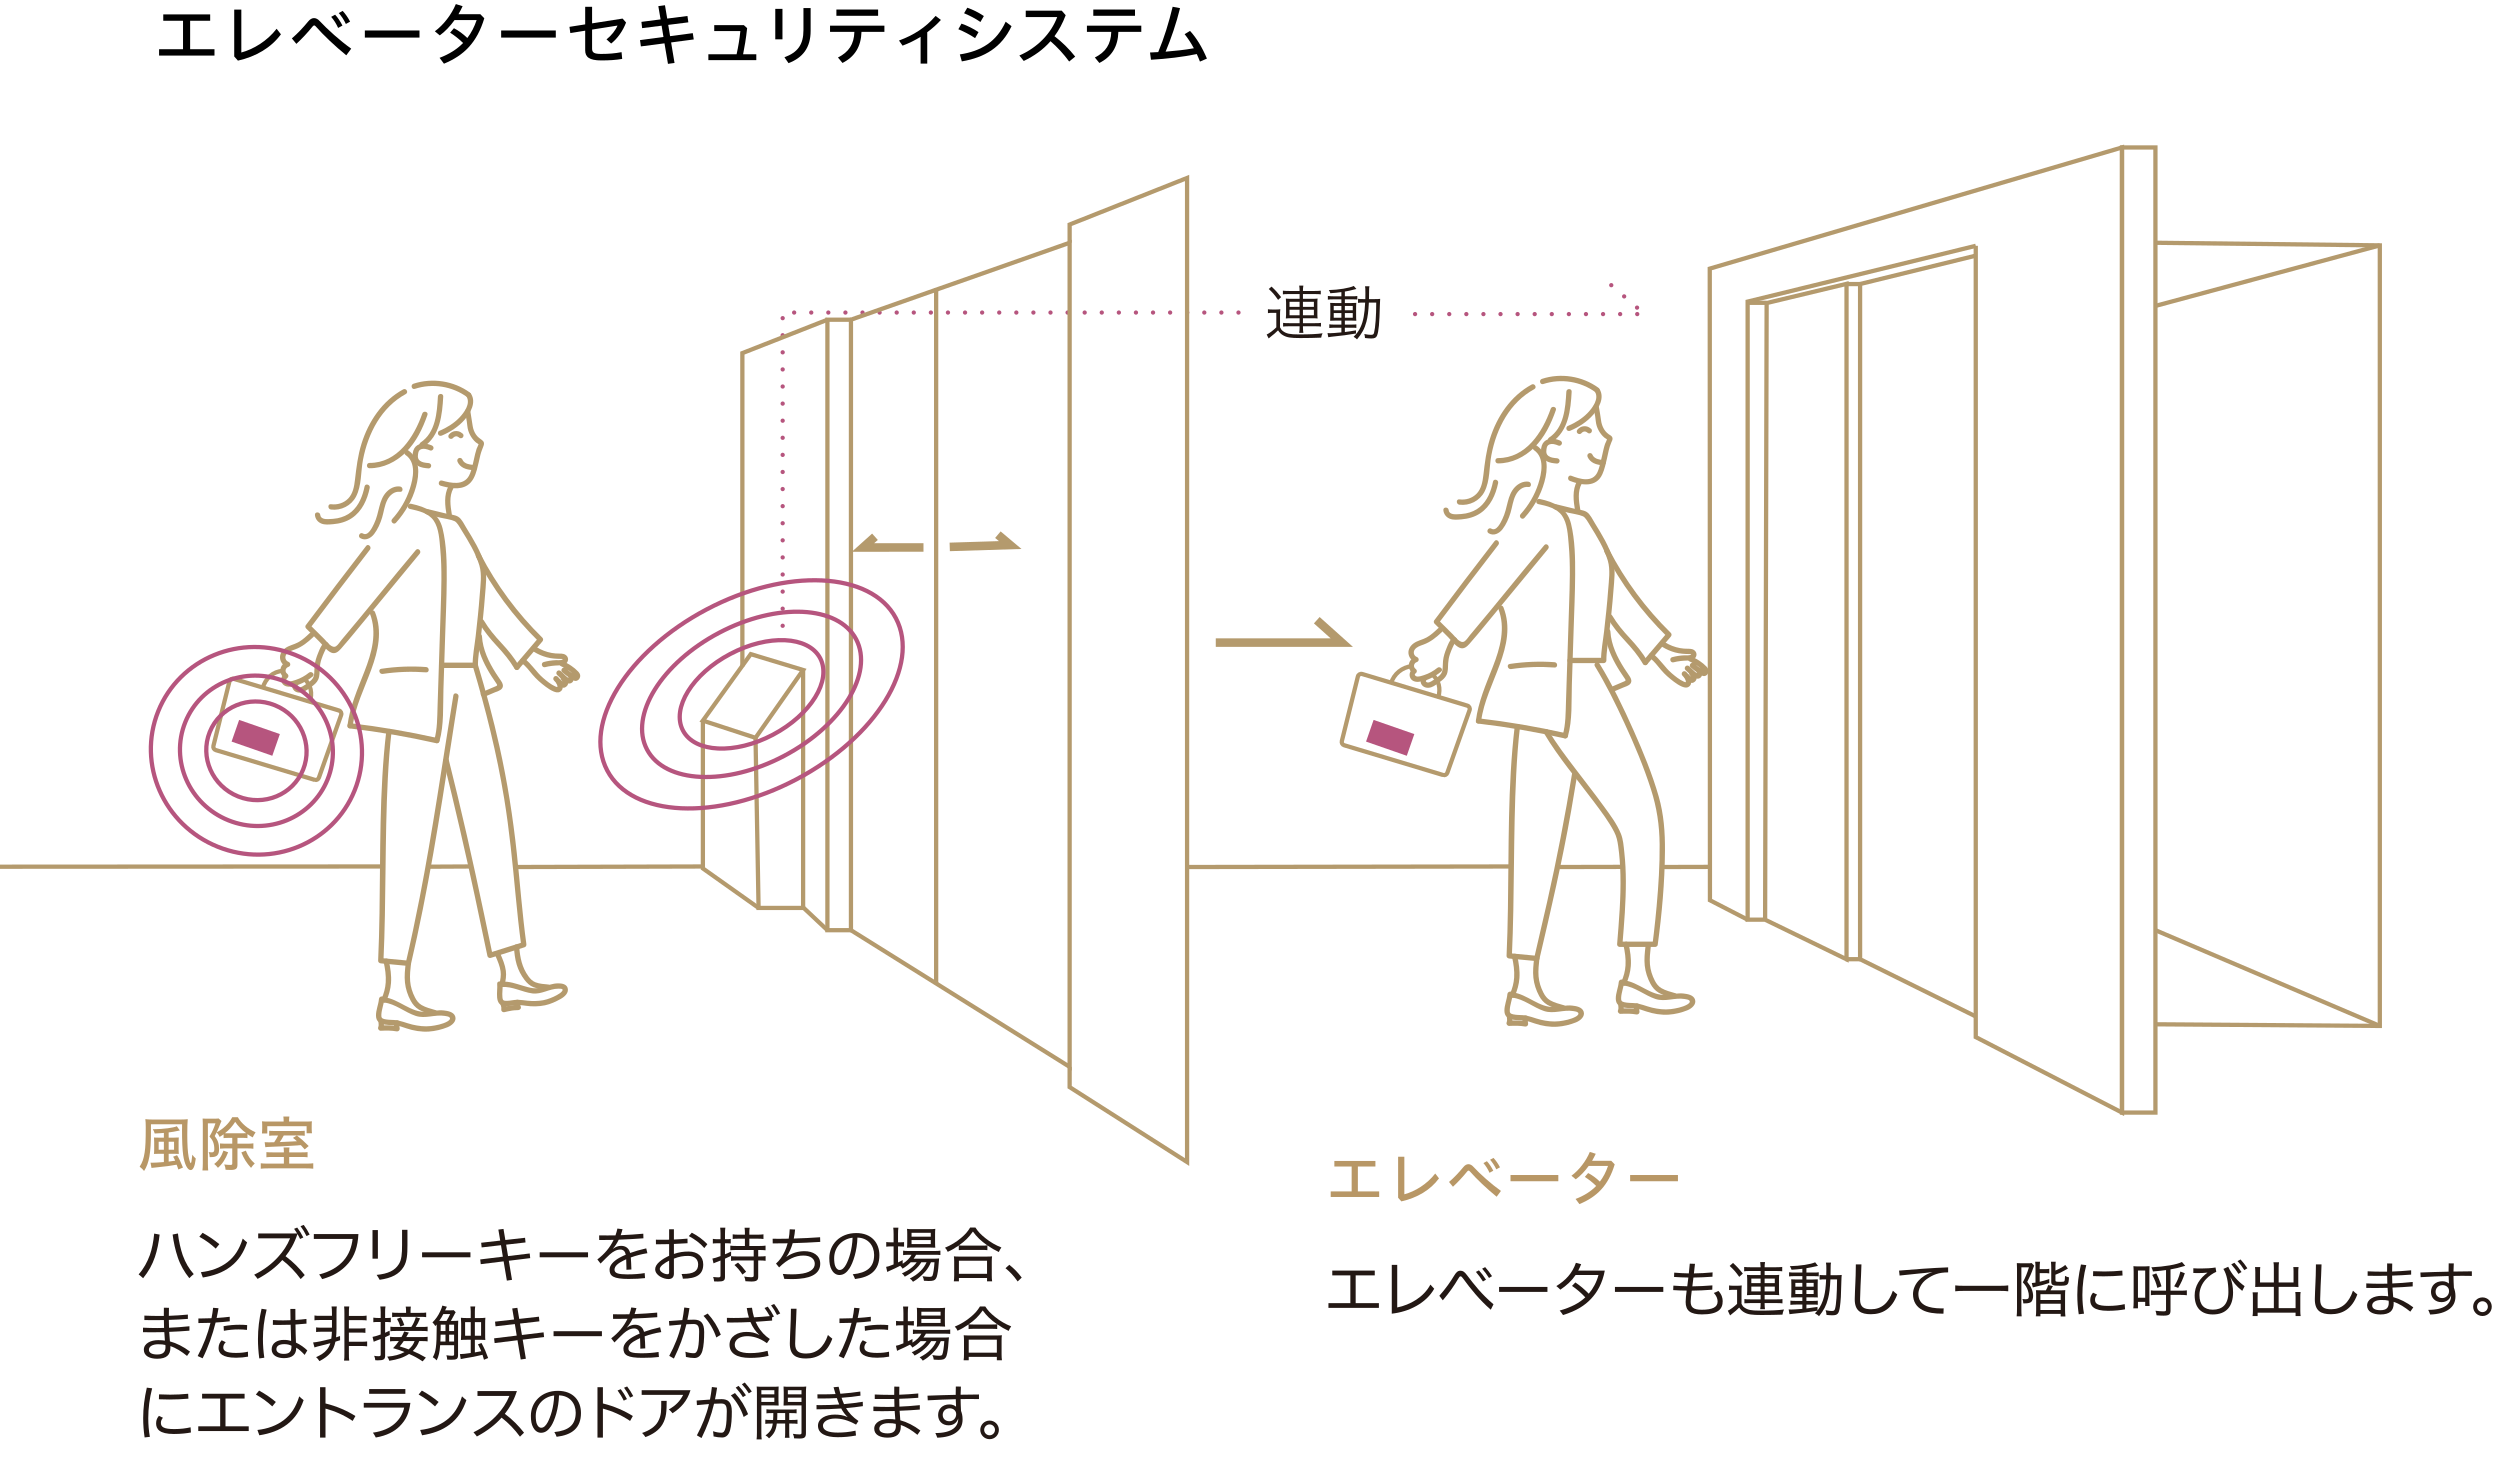 <?xml version="1.0" encoding="UTF-8"?>
<svg id="_レイヤー_2" data-name="レイヤー_2" xmlns="http://www.w3.org/2000/svg" viewBox="0 0 585.154 343.375">
  <defs>
    <style>
      .cls-1 {
        fill: #b6557e;
      }

      .cls-2 {
        fill: #b89766;
      }

      .cls-3 {
        fill: #231814;
      }

      .cls-4 {
        stroke-width: 2px;
      }

      .cls-4, .cls-5, .cls-6, .cls-7 {
        fill: none;
        stroke-miterlimit: 10;
      }

      .cls-4, .cls-7 {
        stroke: #b49a6d;
      }

      .cls-5 {
        stroke-dasharray: 0 4;
        stroke-linecap: round;
      }

      .cls-5, .cls-6 {
        stroke: #b6557e;
      }

      .cls-8 {
        fill: #b49a6d;
      }
    </style>
  </defs>
  <g id="_デザイン" data-name="デザイン">
    <polyline class="cls-4" points="284.567 150.402 314.051 150.402 308.206 145.166"/>
    <polyline class="cls-4" points="222.296 128.01 236.449 127.572 233.566 125.145"/>
    <polyline class="cls-4" points="216.152 128.142 201.992 128.151 204.797 125.634"/>
    <g>
      <path d="M42.84,11.519v-6.659h-4.626v-1.489h10.98v1.489h-4.69v6.659h5.699v1.489h-12.966v-1.489h5.603Z"/>
      <path d="M56.486,2.251v10.036c2.802-.736,6.066-2.689,8.26-5.555l1.009,1.297c-2.273,3.105-5.827,5.218-10.068,6.162l-.864-.976V2.251h1.664Z"/>
      <path d="M68.31,8.99c1.328-1.121,2.688-2.577,3.841-3.986.416-.512.881-.768,1.345-.768.448,0,.912.224,1.329.688,1.792,1.937,4.77,4.61,7.379,6.467l-1.153,1.553c-2.545-2.049-5.426-4.786-7.139-6.755-.144-.16-.256-.24-.368-.24-.128,0-.256.096-.384.256-1.072,1.328-2.481,2.865-3.794,4.065l-1.056-1.28ZM78.441,3.436c.608.641,1.265,1.649,1.713,2.545l-1.009.56c-.433-.977-1.009-1.889-1.633-2.593l.929-.512ZM80.202,2.555c.608.641,1.265,1.569,1.744,2.513l-.992.544c-.448-.977-1.072-1.889-1.665-2.561l.913-.497Z"/>
      <path d="M98.187,7.133v1.665h-12.79v-1.665h12.79Z"/>
      <path d="M102.887,13.536c2.241-.848,4.065-2,5.506-3.473-.977-.96-2.049-1.793-3.041-2.417l.896-1.041c.992.496,2.145,1.329,3.137,2.289.929-1.217,1.649-2.609,2.178-4.194h-5.171c-1.04,1.457-2.24,2.705-3.457,3.585l-1.152-.96c2.064-1.521,3.905-3.938,4.914-6.371l1.584.497c-.288.64-.624,1.264-.976,1.873h5.122l.928.96c-1.712,5.682-4.754,8.691-9.443,10.628l-1.024-1.377Z"/>
      <path d="M130.091,7.133v1.665h-12.79v-1.665h12.79Z"/>
      <path d="M145.723,4.348l.816.928c-.752,1.969-2.001,3.746-3.489,4.914l-1.089-.976c1.137-.88,2.113-2.129,2.577-3.233l-5.954.944v4.466c0,.912.464,1.232,2.145,1.232,1.745,0,3.233-.128,4.754-.416l.145,1.584c-1.488.256-3.01.352-4.914.352-2.801,0-3.745-.816-3.745-2.369v-4.594l-3.474.561-.208-1.457,3.682-.577V1.595h1.616v3.874l7.139-1.121Z"/>
      <path d="M160.906,3.74l.208,1.489-4.706.592.433,2.641,5.314-.705.224,1.473-5.298.705.8,4.802-1.536.208-.816-4.802-5.522.72-.208-1.473,5.49-.736-.433-2.641-4.562.576-.16-1.472,4.482-.577-.528-3.105,1.553-.208.528,3.121,4.737-.608Z"/>
      <path d="M172.409,12.704c.416-1.889.688-3.569.88-5.426h-6.114v-1.393h6.931l.769.704c-.272,2.513-.592,4.354-.944,6.115h3.089v1.376h-11.22v-1.376h6.61Z"/>
      <path d="M181.464,2.075h1.681v7.139h-1.681V2.075ZM189.738,1.883v5.346c0,3.938-1.84,6.274-5.17,7.555l-.96-1.376c3.137-1.152,4.449-2.993,4.449-6.354V1.883h1.681Z"/>
      <path d="M194.278,6.013h12.726v1.441h-5.362c-.096,3.441-1.553,5.81-4.45,7.283l-1.056-1.28c2.528-1.265,3.761-3.105,3.841-6.002h-5.698v-1.441ZM195.768,2.235h9.764v1.457h-9.764v-1.457Z"/>
      <path d="M217.033,14.88h-1.553v-6.258c-1.328.816-2.736,1.504-4.226,2.064l-.832-1.2c3.425-1.265,6.21-3.009,8.563-5.762l1.248.944c-.992,1.088-2.064,2.033-3.201,2.881v7.331Z"/>
      <path d="M225.048,5.533c1.296.432,2.769,1.168,3.985,1.985l-.801,1.408c-1.248-.848-2.705-1.584-3.921-2.081l.736-1.312ZM224.663,12.735c5.01-.752,8.596-2.977,10.725-7.651l1.376,1.041c-2.32,4.946-6.258,7.331-11.637,8.243l-.464-1.633ZM226.408,1.803c1.28.448,2.657,1.12,3.873,1.953l-.8,1.393c-1.232-.864-2.609-1.537-3.826-2.049l.753-1.296Z"/>
      <path d="M250.251,14.4c-1.265-1.729-2.833-3.441-4.37-4.754-1.729,1.984-3.842,3.473-6.258,4.625l-1.025-1.28c4.29-1.873,7.443-5.202,8.853-8.996h-7.363v-1.505h8.419l.929,1.073c-.704,1.889-1.585,3.505-2.625,4.914,1.696,1.264,3.441,2.993,4.85,4.77l-1.408,1.153Z"/>
      <path d="M254.407,6.013h12.726v1.441h-5.362c-.096,3.441-1.553,5.81-4.45,7.283l-1.056-1.28c2.528-1.265,3.761-3.105,3.841-6.002h-5.698v-1.441ZM255.897,2.235h9.764v1.457h-9.764v-1.457Z"/>
      <path d="M280.86,14.416c-.225-.608-.48-1.2-.736-1.761-3.394.688-7.011,1.121-10.725,1.329l-.224-1.696c.64-.032,1.296-.048,1.92-.096,1.393-3.33,2.466-6.835,3.378-10.612l1.729.336c-.88,3.569-2.112,7.155-3.377,10.18,2.225-.192,4.434-.4,6.61-.8-.672-1.249-1.425-2.385-2.161-3.297l1.265-.768c1.537,1.681,2.85,3.857,3.954,6.482l-1.633.704Z"/>
    </g>
    <g>
      <path class="cls-3" d="M296.773,72.376c.351.056.561.07,1.093.07h.729c.42,0,.714-.014,1.078-.07-.056.42-.069.784-.069,1.485v2.745c.21.448.378.672.686.896.812.603,1.653.771,3.643.771,2.676,0,4.314-.07,5.631-.266-.21.504-.238.546-.322,1.022-1.246.056-3.222.098-4.874.098-2.326,0-3.166-.14-4.062-.658-.462-.266-.799-.603-1.163-1.149-.63.63-.98.925-1.652,1.443-.225.168-.336.266-.547.462l-.462-.925c.616-.28,1.471-.91,2.255-1.681v-3.39h-.924c-.477,0-.687.014-1.037.07v-.924ZM297.614,67.081c.91.84,1.358,1.345,2.255,2.465l-.714.644c-.812-1.163-1.233-1.667-2.186-2.549l.645-.56ZM301.592,68.832c-.658,0-1.036.014-1.316.07v-.868c.322.042.757.07,1.457.07h2.451c0-.476-.028-.854-.098-1.261h.98c-.07.406-.099.771-.099,1.261h2.718c.687,0,1.135-.028,1.457-.07v.868c-.322-.056-.715-.07-1.401-.07h-2.773v1.106h2.34c.462,0,.729-.014,1.093-.056-.043.322-.057.561-.057.953v2.801c0,.378.014.603.057.911-.337-.042-.673-.056-1.093-.056h-2.34v1.149h2.83c.687,0,1.093-.014,1.387-.07v.869c-.309-.056-.742-.07-1.401-.07h-2.815v.266c0,.448.028.868.099,1.274h-.98c.069-.406.098-.826.098-1.274v-.266h-2.465c-.589,0-1.107.028-1.401.07v-.869c.309.056.7.07,1.401.07h2.465v-1.149h-2.115c-.42,0-.742.014-1.106.056.042-.322.056-.546.056-.911v-2.829c0-.364-.014-.588-.056-.925.322.042.645.056,1.093.056h2.129v-1.106h-2.592ZM301.83,70.639v1.191h2.354v-1.191h-2.354ZM301.83,72.502v1.289h2.354v-1.289h-2.354ZM304.968,71.83h2.563v-1.191h-2.563v1.191ZM304.968,73.791h2.563v-1.289h-2.563v1.289Z"/>
      <path class="cls-3" d="M313.968,68.37c-1.009.14-1.527.182-2.592.266-.056-.252-.112-.378-.351-.742,2.256-.042,4.889-.49,5.842-.967l.616.714q-.196.042-.7.168c-.532.154-1.191.294-2.003.435v1.106h1.681c.616,0,.967-.014,1.232-.07v.84c-.252-.042-.448-.056-1.12-.056h-1.793v.869h1.456c.547,0,.896-.014,1.233-.042-.042.266-.057.504-.057,1.232v1.625c0,.7.015,1.037.057,1.331-.337-.028-.701-.042-1.289-.042h-1.4v.938h1.414c.729,0,.967-.014,1.275-.056v.84c-.295-.042-.491-.056-1.149-.056h-1.54v1.009c.896-.112,1.372-.182,2.604-.393v.743c-1.961.336-3.361.518-5.742.756-.364.042-.477.056-.743.112l-.182-.966c.224.014.462.028.588.028.435,0,1.233-.056,2.662-.196v-1.093h-1.556c-.434,0-.896.028-1.274.07v-.868c.336.056.687.07,1.289.07h1.541v-.938h-1.331c-.588,0-.967.014-1.303.042.028-.308.042-.616.042-1.316v-1.639c0-.7,0-.84-.042-1.232.364.028.742.042,1.331.042h1.303v-.869h-1.905c-.589,0-.896.014-1.261.07v-.869c.378.056.714.084,1.274.084h1.892v-.98ZM312.175,71.605v1.022h1.793v-1.022h-1.793ZM312.175,73.272v1.092h1.793v-1.092h-1.793ZM314.78,72.628h1.849v-1.022h-1.849v1.022ZM314.78,74.365h1.849v-1.092h-1.849v1.092ZM321.798,70.008c.56,0,.868-.014,1.246-.056-.027.308-.042.588-.069,1.471-.099,4.23-.28,6.205-.659,7.116-.195.504-.574.687-1.345.687-.378,0-.882-.042-1.484-.112-.014-.308-.056-.616-.154-.938.715.14,1.121.196,1.513.196.519,0,.673-.098.771-.519.309-1.205.505-3.88.505-7.032h-1.724c-.098,2.031-.266,3.348-.574,4.497-.434,1.625-1.022,2.717-2.199,4.118-.168-.196-.49-.434-.798-.602.798-.812,1.19-1.345,1.625-2.27.644-1.373.952-3.025,1.078-5.743h-.364c-.574,0-.91.014-1.303.07v-.953c.364.056.645.07,1.247.07h.462c.014-.476.014-.882.014-1.4,0-.995-.014-1.233-.084-1.611h1.037c-.07.266-.084.56-.084,1.064-.015.995-.015,1.471-.028,1.947h1.373Z"/>
    </g>
    <polyline class="cls-5" points="289.881 73.156 183.193 73.156 183.193 150.338"/>
    <polyline class="cls-5" points="331.213 73.516 384.908 73.516 375.379 65.22"/>
    <g>
      <path class="cls-2" d="M316.37,278.864v-5.827h-4.048v-1.303h9.608v1.303h-4.104v5.827h4.986v1.303h-11.346v-1.303h4.902Z"/>
      <path class="cls-2" d="M328.703,270.753v8.783c2.451-.645,5.309-2.353,7.228-4.861l.883,1.135c-1.989,2.718-5.099,4.566-8.811,5.393l-.757-.854v-9.595h1.457Z"/>
      <path class="cls-2" d="M339.159,276.65c1.163-.98,2.354-2.255,3.362-3.488.364-.448.77-.672,1.176-.672.393,0,.799.196,1.163.603,1.569,1.695,4.174,4.034,6.457,5.659l-1.008,1.359c-2.228-1.793-4.749-4.188-6.248-5.911-.126-.14-.224-.21-.321-.21-.112,0-.225.084-.337.224-.938,1.163-2.171,2.507-3.319,3.558l-.925-1.121ZM348.026,271.79c.532.56,1.106,1.443,1.498,2.227l-.882.49c-.378-.854-.883-1.653-1.429-2.269l.812-.448ZM349.566,271.02c.533.56,1.107,1.373,1.527,2.199l-.868.476c-.393-.854-.938-1.653-1.457-2.241l.798-.434Z"/>
      <path class="cls-2" d="M364.743,275.026v1.457h-11.191v-1.457h11.191Z"/>
      <path class="cls-2" d="M368.784,280.629c1.961-.743,3.558-1.751,4.818-3.04-.854-.84-1.793-1.569-2.661-2.115l.784-.911c.868.434,1.877,1.163,2.746,2.003.812-1.064,1.442-2.283,1.904-3.67h-4.524c-.91,1.275-1.961,2.367-3.025,3.138l-1.009-.84c1.808-1.331,3.418-3.446,4.301-5.575l1.387.435c-.252.56-.547,1.106-.854,1.639h4.482l.812.84c-1.499,4.973-4.16,7.606-8.265,9.301l-.896-1.205Z"/>
      <path class="cls-2" d="M392.743,275.026v1.457h-11.191v-1.457h11.191Z"/>
      <path class="cls-3" d="M310.936,305.017h5.127v-6.5h-4.23v-1.121h9.945v1.121h-4.469v6.5h5.436v1.106h-11.809v-1.106Z"/>
      <path class="cls-3" d="M325.763,296.052h1.274v9.973c3.012-.602,6.233-2.423,7.761-5.351.294.351.588.659.896.967-1.863,3.376-5.926,5.407-9.932,5.841v-11.43Z"/>
      <path class="cls-3" d="M336.892,303.294c1.61-1.821,2.661-3.376,3.445-4.679.463-.77.854-1.19,1.471-1.19.645,0,.981.28,1.569,1.051,1.667,2.213,3.46,4.51,6.191,6.808l-.631,1.274c-2.619-2.269-4.818-5-6.401-7.2-.322-.42-.448-.616-.672-.616s-.336.21-.561.588c-.925,1.569-1.989,3.124-3.6,5.029l-.812-1.064ZM346.164,297.341c.589.658,1.121,1.345,1.653,2.185l-.715.42c-.504-.812-1.064-1.555-1.652-2.241l.714-.364ZM347.621,296.584c.574.658,1.093,1.316,1.611,2.115l-.715.42c-.532-.84-1.022-1.513-1.61-2.171l.714-.364Z"/>
      <path class="cls-3" d="M362.196,302.383h-11.318v-1.163h11.318v1.163Z"/>
      <path class="cls-3" d="M368.731,300.17c1.064.714,2.073,1.555,3.138,2.633,1.037-1.219,1.863-2.759,2.27-4.371h-5.352c-.952,1.401-2.129,2.466-3.571,3.432-.294-.308-.603-.588-.938-.84,2.157-1.331,3.726-2.956,4.58-5.449l1.232.322c-.21.532-.434,1.037-.686,1.499h6.219c-.546,2.969-1.778,5.07-3.208,6.597-1.429,1.527-3.361,2.816-6.569,3.81-.238-.378-.49-.7-.784-1.05,2.745-.785,4.58-1.765,5.995-3.096-1.064-1.135-2.101-1.989-3.109-2.675l.784-.812Z"/>
      <path class="cls-3" d="M389.314,302.383h-11.318v-1.163h11.318v1.163Z"/>
      <path class="cls-3" d="M391.675,300.913c1.092.084,2.157.14,3.249.154.084-.672.168-1.359.253-2.045-1.093-.014-2.199-.056-3.349-.14l.042-1.008c1.149.098,2.283.168,3.418.182.07-.687.154-1.443.225-2.283l1.219.042c-.099.854-.183,1.597-.253,2.241,1.401-.014,2.83-.098,4.371-.238l-.028,1.009c-1.555.112-3.012.182-4.454.196-.028.238-.057.462-.084.687-.057.462-.112.911-.168,1.373,1.442-.014,2.983-.084,4.692-.224l-.028,1.009c-1.765.14-3.319.21-4.805.224-.126.924-.252,2.031-.252,2.549,0,1.289.561,1.919,2.563,1.919,2.577,0,3.74-.602,3.74-1.933,0-.728-.309-1.358-.883-2.003.351-.112.729-.28,1.064-.476.757.798,1.009,1.653,1.009,2.395,0,1.821-.995,3.11-4.86,3.11-2.731,0-3.811-.896-3.811-2.914,0-.743.126-1.793.238-2.662-1.037,0-2.073-.042-3.151-.112l.042-1.051Z"/>
      <path class="cls-3" d="M404.709,300.871c.35.056.56.07,1.092.07h.812c.421,0,.715-.014,1.064-.07-.042.448-.056.785-.056,1.499v2.815c.21.448.378.658.673.854.784.56,1.597.729,3.529.729,2.718,0,4.343-.084,5.743-.267-.252.603-.252.63-.364,1.205-1.274.042-3.166.084-4.916.084-2.312,0-3.139-.126-4.021-.616-.477-.267-.799-.575-1.19-1.121-.603.603-.98.939-1.583,1.387-.238.182-.336.266-.547.448l-.532-1.107c.574-.252,1.401-.868,2.172-1.597v-3.292h-.883c-.435,0-.645.014-.994.07v-1.093ZM405.633,295.604c.911.84,1.373,1.331,2.298,2.493l-.841.771c-.812-1.149-1.247-1.653-2.241-2.563l.784-.7ZM409.513,297.495c-.644,0-1.022.014-1.274.07v-1.022c.351.042.799.07,1.499.07h2.354c-.015-.462-.042-.784-.099-1.205h1.135c-.07.392-.098.729-.098,1.205h2.619c.658,0,1.148-.028,1.499-.07v1.022c-.336-.056-.729-.07-1.415-.07h-2.703v.953h2.297c.477,0,.729-.014,1.121-.056-.042.309-.057.588-.057.981v2.843c0,.378.015.645.057.938-.322-.042-.687-.056-1.121-.056h-2.297v1.037h2.759c.701,0,1.107-.014,1.415-.07v1.008c-.322-.056-.742-.07-1.415-.07h-2.759v.168c0,.434.027.869.084,1.261h-1.121c.07-.434.099-.812.099-1.247v-.182h-2.396c-.561,0-1.093.028-1.4.056v-.995c.308.056.672.07,1.4.07h2.396v-1.037h-2.073c-.406,0-.729.014-1.121.056.042-.35.057-.56.057-.938v-2.886c0-.378-.015-.574-.057-.938.337.042.658.056,1.106.056h2.088v-.953h-2.578ZM409.919,299.274v1.064h2.172v-1.064h-2.172ZM409.919,301.137v1.135h2.172v-1.135h-2.172ZM413.029,300.338h2.381v-1.064h-2.381v1.064ZM413.029,302.271h2.381v-1.135h-2.381v1.135Z"/>
      <path class="cls-3" d="M421.86,296.977c-.883.098-1.527.168-2.535.224-.084-.294-.154-.434-.393-.84,2.381-.042,4.944-.435,5.925-.911l.659.84c-.141.014-.211.028-.505.112-.756.182-1.429.308-2.199.434v1.022h1.639c.631,0,.967-.014,1.247-.07v.966c-.238-.042-.435-.056-1.078-.056h-1.808v.784h1.457c.574,0,.883-.014,1.205-.042-.028.266-.028.504-.028,1.232v1.709c0,.687.014,1.135.028,1.303-.379-.014-.645-.028-1.275-.028h-1.387v.84h1.387c.715,0,.967-.014,1.275-.056v.967c-.267-.042-.477-.056-1.093-.056h-1.569v.911c.742-.084,1.232-.154,2.592-.364v.854c.7-.896,1.219-2.003,1.541-3.292.266-1.092.406-2.297.476-4.006h-.266c-.561,0-.868.014-1.261.07v-1.106c.336.042.63.056,1.162.056h.393c.014-.462.028-.729.028-1.205,0-1.121-.015-1.331-.099-1.737h1.191c-.07.266-.085.561-.085,1.093q-.014.252-.027,1.849h1.345c.561,0,.868-.014,1.274-.056-.042.322-.056.63-.084,1.471-.07,3.306-.14,4.51-.336,5.953-.225,1.653-.547,2.017-1.793,2.017-.322,0-.841-.028-1.359-.084-.014-.392-.069-.714-.21-1.106.729.14,1.064.182,1.415.182.532,0,.672-.084.799-.519.279-.924.448-3.348.476-6.877h-1.555c-.098,2.003-.252,3.375-.561,4.524-.42,1.625-.994,2.717-2.115,4.104-.14-.196-.56-.49-.952-.687.28-.28.364-.378.574-.616-2.241.364-2.913.448-5.771.729-.364.028-.477.042-.757.098l-.196-1.121c.238.028.42.028.603.028.504,0,1.345-.056,2.605-.154v-1.009h-1.527c-.434,0-.924.028-1.274.07v-.995c.336.056.673.07,1.274.07h1.527v-.84h-1.316c-.589,0-.938.014-1.303.042.027-.35.042-.63.042-1.317v-1.695c0-.7-.015-.826-.042-1.247.364.028.742.042,1.33.042h1.289v-.784h-1.863c-.574,0-.882.014-1.246.07v-.98c.378.056.714.07,1.261.07h1.849v-.882ZM420.222,300.269v.896h1.639v-.896h-1.639ZM420.222,301.949v.924h1.639v-.924h-1.639ZM422.813,301.165h1.695v-.896h-1.695v.896ZM422.813,302.874h1.695v-.924h-1.695v.924Z"/>
      <path class="cls-3" d="M435.693,295.954c-.042,1.821-.141,3.502-.211,4.931-.056,1.177-.098,2.507-.111,3.264-.015,1.807.924,2.297,2.577,2.297,2.396,0,4.132-1.415,5.099-4.342.322.308.687.616,1.022.868-1.219,3.362-3.432,4.637-6.191,4.637-2.283,0-3.782-.756-3.754-3.544.014-1.163.099-2.62.141-3.754.042-.995.111-2.423.111-3.979v-.378h1.317Z"/>
      <path class="cls-3" d="M444.496,297.397c3.698-.322,7.83-.617,11.486-.757v1.177c-2.241,0-3.53.546-4.973,1.541-1.317.911-1.989,2.395-1.989,3.502,0,1.345.588,2.241,1.807,2.801.715.322,2.018.588,3.572.588.168,0,.35,0,.532-.014l-.042,1.247h-.183c-1.946,0-3.529-.224-4.692-.827-1.414-.714-2.255-1.975-2.255-3.74,0-2.199,1.779-4.328,4.58-5.168-1.162.154-2.171.238-2.885.308-.869.084-2.312.224-4.833.504l-.126-1.163Z"/>
      <path class="cls-3" d="M470.053,302.244c-.546-.07-1.064-.098-1.919-.098h-8.545c-.784,0-1.442.028-1.946.098v-1.387c.504.07,1.092.098,1.946.098h8.545c.854,0,1.457-.028,1.919-.098v1.387Z"/>
      <path class="cls-3" d="M472.105,296.92q-.014-1.092-.042-1.274c.182.028.645.042,1.093.042h1.429c.476,0,.714-.014.952-.056l.589.603c-.084.168-.099.21-.238.602-.351,1.037-.812,2.087-1.387,3.194.574.729.826,1.121,1.051,1.709.21.532.321,1.092.321,1.583,0,.575-.153,1.079-.392,1.345-.252.28-.757.406-1.597.406h-.309c-.028-.504-.042-.644-.21-1.022.252.028.519.056.672.056.673,0,.841-.154.841-.798,0-.378-.07-.798-.21-1.205-.252-.756-.532-1.219-1.205-1.961.645-1.205,1.009-2.101,1.429-3.502h-1.765v9.609c0,.896.014,1.373.07,1.849h-1.177c.056-.434.084-1.037.084-1.863v-9.315ZM476.433,296.738c0-.574-.028-1.022-.084-1.415h1.148c-.056.35-.084.854-.084,1.415v.322h1.148c.547,0,.771-.014,1.093-.084v1.079c-.35-.056-.7-.07-1.093-.07h-1.148v2.031c.911-.21,1.274-.308,2.241-.644v.924c-.967.336-2.227.672-3.165.869-.28.056-.448.098-.687.168l-.238-1.022c.28-.028.504-.042.868-.098v-3.474ZM482.05,302.019c.812,0,1.078-.014,1.358-.056-.042.364-.056.714-.056,1.415v3.236c0,.546.028,1.079.084,1.513h-1.106v-.602h-4.749v.574h-1.078c.056-.35.084-.812.084-1.387v-3.39c0-.644-.014-.924-.056-1.345.378.028.672.042,1.387.042h.938c.252-.406.392-.742.532-1.232l1.12.224q-.042.07-.098.182c-.015.014-.028.042-.057.084-.014.028-.056.112-.14.252-.098.182-.154.294-.28.49h2.115ZM477.581,304.274h4.749v-1.359h-4.749v1.359ZM477.581,306.614h4.749v-1.457h-4.749v1.457ZM481.098,299.638c0,.35.14.392,1.12.392.645,0,.854-.028.952-.14.112-.126.154-.406.169-1.261.392.21.56.28.924.35-.069,1.779-.252,1.961-2.017,1.961-1.064,0-1.387-.028-1.709-.154-.309-.112-.42-.35-.42-.812v-3.236c0-.504-.028-.952-.07-1.415h1.12c-.042.392-.069.784-.069,1.345v.714c1.148-.49,1.891-.924,2.297-1.317l.63.854c-.098.056-.336.182-.532.294-.91.532-1.471.798-2.395,1.148v1.275Z"/>
      <path class="cls-3" d="M488.317,296.122c-.603,2.297-.91,4.692-.91,7.004,0,1.499.126,2.97.378,4.356l-1.232.14c-.225-1.541-.337-3.026-.337-4.511,0-2.367.295-4.692.854-7.144l1.247.154ZM490.853,303.014c-.28.308-.49.687-.49,1.191,0,.952.645,1.457,3.124,1.457,1.442,0,2.787-.168,3.824-.42l.084,1.218c-.967.182-2.312.351-3.992.351-3.432,0-4.175-1.191-4.16-2.521,0-.756.294-1.303.658-1.723l.952.448ZM489.929,297.537c.896.042,1.765.07,2.619.07,1.4,0,2.773-.07,4.202-.21l.056,1.148c-1.456.126-2.955.196-4.496.196-.799,0-1.597-.014-2.409-.056l.028-1.149Z"/>
      <path class="cls-3" d="M502.037,296.417c.406,0,.715-.014,1.093-.056-.027.336-.042.714-.042,1.345v6.443c0,.687.015,1.093.057,1.541h-1.037v-.967h-1.694v1.513h-1.093c.056-.448.084-.896.084-1.569v-6.919c0-.603-.028-1.037-.057-1.387.337.042.603.056,1.107.056h1.582ZM500.413,303.756h1.694v-6.374h-1.694v6.374ZM506.982,297.271c-.98.14-1.247.168-3.054.336-.099-.406-.168-.574-.378-.98,3.109-.14,6.051-.658,7.157-1.247l.771.896c-1.723.518-2.101.602-3.445.84v4.987h2.409c.644,0,1.008-.028,1.414-.084v1.149c-.448-.056-.854-.084-1.498-.084h-2.325v3.642c0,.966-.351,1.218-1.653,1.218-.462,0-.994-.028-1.611-.084-.027-.308-.126-.686-.252-1.064.827.098,1.289.14,1.835.14.532,0,.631-.056.631-.392v-3.46h-2.283c-.574,0-.911.014-1.261.07v-1.121c.364.056.658.07,1.232.07h2.312v-4.833ZM504.951,301.445c-.351-1.345-.588-1.905-1.205-3.054l.967-.336c.574,1.148.799,1.695,1.205,3.025l-.967.364ZM511.381,298.013c-.448,1.373-.841,2.241-1.555,3.432l-.938-.364c.742-1.205,1.106-2.087,1.456-3.459l1.037.392Z"/>
      <path class="cls-3" d="M513.376,296.851c.532.042,1.135.056,1.779.056,1.204,0,2.493-.07,3.417-.238l.169,1.022c-.785.322-1.724.98-2.396,1.709-.925.995-1.541,2.297-1.541,3.698,0,2.368,1.135,3.446,3.124,3.446,2.199,0,3.655-1.191,3.655-4.119,0-2.269-.392-4.146-1.176-5.421l1.134-.504c.771,1.737,2.228,3.404,3.839,4.538l-.561,1.107c-1.457-1.149-2.256-2.186-2.788-3.25.406,1.177.645,2.381.645,3.6,0,3.348-1.639,5.169-4.763,5.169-2.577,0-4.229-1.457-4.229-4.469,0-2.199,1.232-4.034,3.011-5.323-.714.07-1.526.112-2.311.112-.337,0-.687-.014-1.009-.028v-1.106ZM522.985,295.562c.588.63,1.12,1.331,1.667,2.171l-.729.434c-.49-.812-1.064-1.541-1.667-2.227l.729-.378ZM524.428,294.792c.589.63,1.051,1.232,1.597,2.059l-.714.434c-.532-.854-.995-1.471-1.597-2.115l.714-.378Z"/>
      <path class="cls-3" d="M532.223,296.752c0-.645-.028-.966-.098-1.303h1.316c-.07.378-.098.7-.098,1.303v3.418h3.487v-2.563c0-.392-.014-.7-.056-1.037h1.232c-.056.42-.07.672-.07,1.106v2.802c0,.308.015.532.028.756-.336-.014-.603-.028-.896-.028h-3.726v4.973h3.964v-2.578c0-.49-.015-.854-.07-1.19h1.247c-.057.35-.07.729-.07,1.274v3.124c0,.546.028.882.084,1.232h-1.19v-.798h-8.881v.798h-1.19c.056-.35.084-.742.084-1.232v-3.054c0-.532-.015-.911-.07-1.275h1.247c-.057.35-.07.645-.07,1.205v2.494h3.796v-4.973h-3.46c-.308,0-.561.014-.91.028.014-.294.028-.518.028-.756v-2.773c0-.406-.028-.756-.07-1.135h1.232c-.042.28-.056.63-.056,1.064v2.536h3.235v-3.418Z"/>
      <path class="cls-3" d="M543.382,295.954c-.042,1.821-.141,3.502-.211,4.931-.056,1.177-.098,2.507-.111,3.264-.015,1.807.924,2.297,2.577,2.297,2.396,0,4.132-1.415,5.099-4.342.322.308.687.616,1.022.868-1.219,3.362-3.432,4.637-6.191,4.637-2.283,0-3.782-.756-3.754-3.544.014-1.163.099-2.62.141-3.754.042-.995.111-2.423.111-3.979v-.378h1.317Z"/>
      <path class="cls-3" d="M553.851,300.395c1.106.056,2.228.084,3.348.084.519,0,1.051-.014,1.583-.028-.014-.617-.028-1.219-.042-1.835-.799.014-1.583.014-2.34.014-.77,0-1.513,0-2.227-.014v-1.05c1.106.056,2.241.084,3.39.084h1.162c0-.616,0-1.261.015-1.933l1.19.028c-.014.645-.028,1.275-.028,1.877,1.471-.056,2.956-.154,4.455-.294v1.009c-1.485.112-2.97.196-4.455.238,0,.617.015,1.233.042,1.835,1.541-.056,3.124-.182,4.777-.35v1.037c-1.583.126-3.152.224-4.735.28.042.798.099,1.541.169,2.227,1.526.406,3.18,1.233,4.706,2.396l-.7,1.008c-1.219-.995-2.605-1.891-3.908-2.297.014.126.014.238.014.351,0,1.695-.896,2.605-3.096,2.605-1.751,0-3.123-.659-3.123-2.102,0-1.513,1.667-2.255,3.348-2.255.742,0,1.135.042,1.583.112-.057-.616-.099-1.289-.141-1.989-.98.028-1.961.042-2.913.042-.7,0-1.387-.014-2.073-.028v-1.05ZM557.395,304.274c-1.331,0-2.157.519-2.157,1.289,0,.701.672,1.107,1.933,1.107,1.359,0,1.947-.561,1.947-1.737,0-.154-.014-.322-.028-.491-.462-.126-.952-.168-1.694-.168Z"/>
      <path class="cls-3" d="M573.034,298.671c-2.018.042-4.23.14-6.458.266l-.056-1.092c2.185-.098,4.454-.14,6.472-.196h.126c0-.687,0-1.345.027-1.947l1.191.014c-.042.561-.057,1.205-.07,1.905,1.541-.042,3.039-.056,4.3-.056v1.079c-.686-.014-1.442-.028-2.255-.028-.658,0-1.345.014-2.045.028.014.938.042,1.905.098,2.759.196.532.364,1.093.364,2.003,0,1.302-.462,2.227-1.358,2.941-1.106.869-2.634,1.261-4.566,1.331-.126-.336-.28-.756-.448-1.092,1.989,0,3.277-.364,4.16-.981.742-.532,1.19-1.331,1.19-2.339v-.098c-.294.966-1.064,1.611-2.255,1.611-1.513,0-2.451-1.037-2.451-2.396,0-1.429.994-2.493,2.661-2.493.7,0,1.177.238,1.541.532-.028-.532-.057-1.135-.07-1.751h-.098ZM571.731,300.801c-1.079,0-1.653.742-1.653,1.555,0,.854.616,1.471,1.555,1.471.869,0,1.597-.7,1.597-1.625,0-.098-.014-.196-.027-.308-.112-.602-.687-1.092-1.471-1.092Z"/>
      <path class="cls-3" d="M583.225,305.843c0,1.219-.966,2.185-2.171,2.185s-2.185-.98-2.185-2.185c0-1.19.98-2.171,2.185-2.171s2.171.966,2.171,2.171ZM579.779,305.843c0,.701.574,1.275,1.274,1.275.687,0,1.261-.574,1.261-1.275s-.561-1.274-1.261-1.274-1.274.574-1.274,1.274Z"/>
    </g>
    <g>
      <path class="cls-2" d="M42.378,262.036c.616,0,1.233-.028,1.569-.084-.07.672-.112,1.891-.112,3.628,0,2.339.112,4.118.309,5.155.153.826.392,1.513.504,1.513.126,0,.21-.462.364-1.975.182.28.561.687.812.896-.141,1.093-.267,1.625-.477,2.073-.196.42-.434.63-.729.63-.742,0-1.429-1.373-1.736-3.446-.183-1.233-.28-3.446-.28-6.023,0-.07,0-.224.014-.406v-.854h-7.284v1.779c0,4.945-.42,7.354-1.61,9.161-.183-.266-.561-.645-1.037-1.009.645-.98.938-1.821,1.177-3.362.183-1.247.252-2.703.252-5.869,0-.882-.027-1.415-.098-1.891.406.056.994.084,1.597.084h6.766ZM40.726,266.28c.504,0,.924-.014,1.12-.042-.027.252-.042.546-.042,1.064v1.821c0,.49.015.784.042.966-.336-.028-.546-.028-.952-.028h-1.415v1.821c.49-.056.784-.098,1.527-.21-.28-.603-.364-.756-.49-.925l.924-.364c.532.869.827,1.513,1.387,2.9l-1.093.448c-.098-.336-.237-.756-.392-1.121-1.022.21-2.773.448-4.595.616-.925.084-1.135.112-1.289.14l-.224-1.233c.14.014.252.014.378.014.547,0,1.359-.042,2.746-.154v-1.933h-1.219c-.351,0-.967.014-1.106.028.042-.308.056-.63.056-1.106v-1.653c0-.533-.014-.743-.042-1.093.266.028.504.042,1.148.042h1.163v-1.106c-.295.028-.448.042-.715.056-.462.042-.645.056-1.429.084-.098-.364-.252-.714-.448-1.009h.294c2.073,0,4.721-.35,5.323-.7l.714.995c-1.232.266-1.723.35-2.619.462v1.219h1.247ZM38.358,267.232h-1.219v1.877h1.219v-1.877ZM39.479,269.109h1.261v-1.877h-1.261v1.877Z"/>
      <path class="cls-2" d="M52.33,265.496c-.336.252-.49.35-.925.616-.266-.561-.35-.672-.7-1.064-.112.224-.196.378-.448.854.742.967,1.022,1.807,1.022,3.04,0,1.4-.477,1.891-1.835,1.891h-.364c-.014-.504-.07-.784-.238-1.163.364.042.519.056.729.056.435,0,.589-.196.589-.742,0-1.275-.322-2.087-1.135-2.97.588-.953,1.064-1.989,1.4-3.082h-1.765v9.441c0,.574.028,1.219.07,1.583h-1.345c.042-.294.084-1.037.084-1.611v-9.343c0-.434-.015-.953-.042-1.205.111.014.182.014.252.028.098,0,.336,0,.729.014h1.82c.406,0,.715-.014.938-.056l.673.603c-.112.252-.126.266-.21.476-.252.701-.519,1.331-.925,2.171,1.499-.729,2.914-2.101,3.656-3.544h1.303c.84,1.457,2.339,2.731,4.16,3.544-.294.434-.532.868-.673,1.19-.546-.294-.784-.448-1.232-.771v.939c-.448-.056-.546-.056-1.12-.056h-1.219v1.358h2.409c.561,0,.952-.028,1.316-.084v1.275c-.28-.056-.771-.084-1.316-.084h-2.409v3.782c0,.981-.364,1.261-1.64,1.261-.266,0-.546-.014-1.134-.042-.042-.504-.112-.756-.322-1.247.476.07,1.051.112,1.442.112.322,0,.435-.07.435-.322v-3.544h-1.779c-.406,0-.938.028-1.093.056v-1.218c.154.028.7.056,1.093.056h1.779v-1.358h-.911c-.56,0-.714.014-1.12.056v-.896ZM53.395,269.711c-.603,1.583-1.345,2.718-2.381,3.628-.406-.504-.505-.602-.883-.896,1.064-.812,1.709-1.75,2.171-3.138l1.093.406ZM56.799,265.257c.378,0,.518,0,.812-.028-.967-.7-1.934-1.695-2.563-2.647-.687,1.093-1.359,1.835-2.396,2.662.238.014.35.014.812.014h3.334ZM57.541,269.319c.561,1.373,1.078,2.129,2.087,3.012-.322.294-.561.574-.868,1.022-1.079-1.19-1.682-2.157-2.27-3.614l1.051-.42Z"/>
      <path class="cls-2" d="M70.574,269.726c.715,0,.98-.014,1.415-.056v1.205c-.406-.056-.757-.07-1.443-.07h-2.857v1.555h3.923c.826,0,1.303-.028,1.708-.084v1.275c-.405-.056-1.036-.084-1.849-.084h-8.614c-.799,0-1.415.028-1.821.084v-1.275c.42.056.883.084,1.709.084h3.698v-1.555h-2.62c-.686,0-1.064.014-1.471.07v-1.205c.421.042.658.056,1.485.056h2.605v-.112c0-.42-.028-.785-.07-1.037h1.387c-.042.28-.07.574-.07,1.037v.112h2.886ZM66.386,262.246c0-.35-.027-.687-.069-.911h1.414c-.042.238-.069.575-.069.911v.266h3.571c.967,0,1.373-.014,1.779-.056-.042.308-.056.49-.056,1.037v.714c0,.393.027.827.069,1.051h-1.261v-1.653h-9.203v1.695h-1.246c0-.112.014-.238.014-.252l.015-.154c.014-.154.027-.476.027-.756v-.701c0-.378-.014-.658-.056-.98.392.042.868.056,1.694.056h3.376v-.266ZM64.649,265.775c-.854,0-1.261.014-1.64.07v-1.177c.406.042.715.056,1.527.056h5.238c.854,0,1.191-.014,1.556-.056v1.177c-.406-.056-.715-.07-1.527-.07h-3.39l-.028.07-.084.14c-.252.476-.476.854-.812,1.331,2.746-.112,2.984-.126,4.007-.196-.379-.35-.49-.448-.925-.784l.925-.561c1.036.798,1.498,1.219,2.759,2.465l-.938.785c-.462-.546-.63-.729-.896-.995-.21.014-.35.028-.42.028l-.42.042c-1.751.126-5.001.294-7.019.364-.224.014-.266.014-.462.056l-.154-1.177c.322.028.505.028.911.028.448,0,.504,0,1.316-.014.322-.462.687-1.079.925-1.583h-.448Z"/>
      <path class="cls-3" d="M37.363,288.974c-.196,1.821-.588,3.726-1.106,5.253-.631,1.849-1.457,3.32-2.76,4.958-.336-.322-.7-.63-1.051-.896,1.233-1.401,1.989-2.815,2.634-4.539.477-1.331.854-3.222,1.009-5.015l1.274.238ZM41.649,288.708c.154,1.625.673,3.81,1.121,5.099.687,1.863,1.456,3.124,2.577,4.413-.351.28-.7.602-1.037.952-1.148-1.457-2.072-2.998-2.703-4.875-.574-1.681-.98-3.572-1.204-5.337l1.246-.252Z"/>
      <path class="cls-3" d="M47.415,288.553c1.597.883,2.717,1.667,3.922,2.662l-.841,1.037c-1.135-1.051-2.325-1.947-3.838-2.773l.757-.925ZM47.023,297.771c2.438-.28,4.482-1.023,6.205-2.339,1.667-1.289,2.802-2.998,3.586-5.533.337.336.673.616,1.022.896-.812,2.396-1.988,4.23-3.865,5.673-1.892,1.442-4.035,2.143-6.5,2.549l-.448-1.247Z"/>
      <path class="cls-3" d="M70.239,289.996c-.196-.406-.393-.798-.616-1.163-.757,2.297-1.709,3.838-2.787,5.197,1.807,1.345,3.207,2.788,4.496,4.413l-.953.938c-1.204-1.667-2.675-3.194-4.3-4.455-1.4,1.583-3.319,3.11-5.785,4.413-.21-.322-.49-.645-.799-.981,2.354-1.148,4.217-2.619,5.604-4.16,1.19-1.303,2.129-2.703,2.802-4.356h-7.467v-1.134h9.119c-.224-.378-.462-.743-.714-1.093l.729-.294c.532.714,1.008,1.471,1.429,2.325l-.757.35ZM71.094,286.704c.519.714.967,1.429,1.387,2.255l-.742.35c-.435-.896-.854-1.583-1.401-2.311l.757-.294Z"/>
      <path class="cls-3" d="M83.89,288.848c-.14,2.899-.882,5.126-2.381,6.864-1.583,1.835-3.502,2.956-6.107,3.684-.196-.392-.42-.714-.7-1.092,2.647-.659,4.44-1.835,5.659-3.18,1.33-1.485,1.961-3.292,2.171-5.141h-9.077v-1.134h10.436Z"/>
      <path class="cls-3" d="M87.189,294.604v-6.695h1.261v6.695h-1.261ZM95.369,287.853v3.572c0,2.157-.098,3.81-.882,5.085-1.065,1.737-2.816,2.647-5.632,3.04-.195-.406-.434-.743-.7-1.148,2.718-.252,4.272-1.051,5.155-2.452.7-1.022.798-2.535.798-4.51v-3.586h1.261Z"/>
      <path class="cls-3" d="M110.112,294.282h-11.318v-1.163h11.318v1.163Z"/>
      <path class="cls-3" d="M122.894,289.716l.112,1.093-4.538.518.448,2.676,5.07-.617.112,1.093-5.001.616.742,4.469-1.204.182-.757-4.511-5.351.658-.126-1.106,5.295-.645-.435-2.689-4.524.519-.112-1.093,4.455-.504-.435-2.578,1.205-.154.434,2.591,4.608-.519Z"/>
      <path class="cls-3" d="M137.637,294.282h-11.318v-1.163h11.318v1.163Z"/>
      <path class="cls-3" d="M139.814,294.787c1.681-1.274,2.955-2.773,3.81-4.581-.812.014-1.639.028-2.466.028h-.91l-.014-1.079c.672.014,1.33.014,1.961.014s1.261,0,1.863-.014c.182-.519.336-1.051.448-1.597l1.204.154c-.126.504-.28.966-.434,1.401,1.82-.07,3.544-.196,5.295-.351l.027,1.079c-1.778.126-3.74.252-5.771.322-.448.925-.938,1.625-1.401,2.157.729-.504,1.247-.714,1.961-.714,1.148,0,1.85.645,2.102,1.667,1.093-.392,2.339-.756,3.768-1.079l.267,1.135c-1.387.21-2.731.574-3.88.994.069.812.111,1.793.14,2.816l-1.162.07v-.476c0-.743-.028-1.415-.057-1.989-.224.112-.448.21-.645.308-1.288.645-2.087,1.303-2.087,2.129,0,.882.995,1.092,2.97,1.106,1.639,0,2.928-.112,4.09-.308l.084,1.177c-1.078.126-2.241.196-3.852.196-3.516,0-4.454-.644-4.454-2.185,0-1.022.924-1.975,2.241-2.731.476-.266.994-.518,1.555-.756-.168-.812-.589-1.205-1.261-1.205-.896,0-1.681.448-2.466,1.134-.546.49-1.316,1.289-2.171,2.144l-.756-.967Z"/>
      <path class="cls-3" d="M156.615,291.201c-1.009.028-2.031.042-3.082.042l-.014-1.079c.532.014,1.051.014,1.555.014.519,0,1.037,0,1.541-.014v-2.437h1.121v2.395c1.064-.042,2.114-.112,3.18-.21l.014,1.079c-1.079.07-2.129.126-3.193.168v2.339c1.232-.42,2.24-.561,3.445-.561,2.102,0,3.418,1.135,3.418,3.012,0,2.367-1.569,3.334-4.763,3.348-.056-.378-.154-.743-.308-1.107h.252c2.493,0,3.628-.616,3.628-2.227,0-1.093-.7-2.003-2.354-2.003-1.148,0-2.129.168-3.319.644v3.502c0,.896-.491,1.275-1.275,1.275-1.219,0-3.109-.883-3.109-2.312,0-1.219,1.568-2.353,3.264-3.138v-2.731ZM156.615,295.067c-1.148.588-2.186,1.316-2.186,1.961,0,.63,1.051,1.219,1.793,1.219.295,0,.393-.098.393-.519v-2.661ZM161.924,288.525c1.499.784,2.605,1.625,3.643,2.689l-.715.911c-1.051-1.219-2.213-2.045-3.628-2.802l.7-.798Z"/>
      <path class="cls-3" d="M167.884,291.004c-.406,0-.728.014-1.036.056v-1.092c.351.056.645.084,1.051.084h.742v-1.289c0-.63-.028-.966-.084-1.415h1.219c-.057.434-.084.798-.084,1.401v1.303h.448c.42,0,.63-.014.896-.056v1.064c-.28-.042-.505-.056-.883-.056h-.462v2.578c.645-.266.84-.35,1.429-.645v1.009c-.687.336-.925.448-1.429.658v4.245c0,.882-.322,1.106-1.639,1.106-.238,0-.448-.014-.911-.028-.027-.406-.084-.644-.224-1.036.56.056.882.084,1.246.084s.477-.084.477-.406v-3.53c-.574.225-.588.238-1.106.435-.225.084-.309.112-.532.224l-.252-1.121c.49-.084.938-.224,1.891-.574v-2.998h-.757ZM172.408,292.574c-.574,0-1.12.028-1.471.07v-1.093c.337.056.883.084,1.471.084h1.947v-1.708h-1.513c-.561,0-.952.014-1.345.07v-1.093c.351.056.742.084,1.345.084h1.513v-.519c0-.392-.027-.756-.084-1.106h1.205c-.057.336-.084.658-.084,1.106v.519h1.946c.603,0,.995-.028,1.359-.084v1.093c-.421-.056-.784-.07-1.359-.07h-1.946v1.708h2.325c.616,0,1.106-.028,1.471-.084v1.093c-.393-.042-.854-.07-1.457-.07h-.266v1.513h.378c.574,0,.952-.014,1.358-.07v1.093c-.406-.056-.798-.084-1.358-.084h-.378v3.81c0,.84-.393,1.121-1.611,1.121-.351,0-.7-.014-1.373-.07-.056-.434-.126-.728-.294-1.106.603.112,1.106.168,1.597.168.505,0,.631-.084.631-.392v-3.53h-3.838c-.617,0-1.022.028-1.472.084v-1.093c.463.056.827.07,1.485.07h3.824v-1.513h-4.007ZM172.745,295.529c.854.826,1.106,1.092,1.891,2.129l-.868.672c-.658-1.008-1.037-1.457-1.863-2.241l.841-.56Z"/>
      <path class="cls-3" d="M180.848,289.94c.519.014,1.037.014,1.555.014.743,0,1.472-.014,2.199-.028.127-.687.211-1.429.238-2.199l1.261.056c-.056.687-.154,1.401-.308,2.115,2.101-.056,4.16-.168,6.163-.308l.028,1.093c-2.172.14-4.301.238-6.443.294-.337,1.191-.827,2.325-1.514,3.25,1.359-.981,2.83-1.373,4.287-1.373,1.891,0,3.67.896,3.67,2.942,0,1.919-1.485,3.25-4.931,3.516-.49.056-1.121.07-1.808.07-.546,0-1.12-.014-1.667-.042-.111-.406-.21-.785-.35-1.163.742.07,1.457.098,2.115.098.616,0,1.19-.028,1.709-.084,2.395-.21,3.655-1.079,3.655-2.381,0-1.121-.896-1.933-2.689-1.933-1.82,0-3.67.812-5.659,2.774l-.728-.896c.826-.729,1.484-1.611,2.087-2.942.224-.49.448-1.106.63-1.807-1.148.014-2.311.028-3.487.028l-.015-1.093Z"/>
      <path class="cls-3" d="M199.598,298.261c3.334-.336,5.001-1.653,5.001-4.539,0-2.185-1.429-4.006-3.908-4.048-.07,2.998-.995,5.883-1.863,7.2-.63.966-1.358,1.555-2.354,1.555-.882,0-1.499-.616-1.835-1.261-.378-.687-.532-1.513-.532-2.717,0-3.124,2.409-5.841,6.317-5.841,3.601,0,5.407,2.325,5.407,5.183,0,3.53-2.102,5.141-5.701,5.575-.126-.378-.294-.729-.532-1.106ZM195.241,294.493c0,.771.098,1.541.267,1.891.224.491.504.869,1.022.869.602,0,1.092-.518,1.513-1.289.645-1.219,1.414-3.418,1.513-6.261-2.438.28-4.314,2.199-4.314,4.791Z"/>
      <path class="cls-3" d="M213.162,295.445c-.602.617-1.022.953-1.904,1.499-.183-.28-.351-.49-.561-.672-.673.35-1.751.869-2.479,1.177-.21.084-.406.182-.546.266l-.267-1.191c.561-.112.603-.112,1.751-.574v-4.216h-.546c-.448,0-.799.014-1.177.07v-1.093c.364.056.7.07,1.204.07h.519v-1.891c0-.672-.028-1.135-.084-1.541h1.205c-.057.434-.084.869-.084,1.555v1.877h.321c.519,0,.799-.014,1.093-.056v1.064c-.378-.042-.714-.056-1.093-.056h-.321v3.754c.434-.196.602-.294,1.078-.574l.014.883c1.009-.659,1.667-1.317,2.073-2.102h-.7c-.588,0-.98.028-1.274.084v-1.051c.294.056.658.084,1.288.084h6.038c.672,0,1.078-.028,1.4-.084v1.022c-.322-.042-.784-.056-1.4-.056h-4.287c-.195.351-.308.533-.574.911h4.581c.672,0,.994-.014,1.387-.056q-.042.238-.141,1.555c-.056,1.008-.224,2.087-.406,2.703-.14.462-.392.771-.756.896-.225.084-.603.126-1.135.126-.225,0-.574-.014-1.121-.056-.056-.42-.126-.672-.336-1.064.645.098,1.177.154,1.583.154.477,0,.645-.07.757-.294.195-.448.378-1.695.462-3.124h-.826c-.364.854-.771,1.527-1.289,2.144-.42.49-1.219,1.247-1.751,1.653-.322.252-.588.434-1.162.771-.267-.378-.364-.491-.743-.771,1.163-.603,1.737-1.009,2.493-1.737.603-.603,1.079-1.289,1.43-2.06h-1.233c-.771,1.303-2.073,2.438-3.866,3.376-.168-.308-.35-.504-.672-.771,1.597-.7,2.773-1.597,3.46-2.605h-1.401ZM213.583,291.999c-.574,0-.938.014-1.289.056.042-.364.056-.742.056-1.303v-1.891c0-.616-.014-.826-.056-1.232.435.056.729.07,1.373.07h3.796c.658,0,1.051-.014,1.457-.07-.042.392-.057.658-.057,1.316v1.821c0,.616.015,1.008.057,1.274-.295-.028-.715-.042-1.275-.042h-4.062ZM213.358,289.45h4.497v-.896h-4.497v.896ZM213.358,291.187h4.497v-.938h-4.497v.938Z"/>
      <path class="cls-3" d="M224.417,291.523c-1.036.7-1.555,1.008-2.592,1.485-.153-.378-.294-.588-.644-.967,1.387-.574,2.633-1.316,3.781-2.297.995-.841,1.541-1.471,2.115-2.423h1.233c.602.938,1.232,1.611,2.325,2.479,1.177.953,2.423,1.667,3.754,2.186-.267.378-.42.63-.603,1.064-1.009-.476-1.709-.882-2.676-1.555v1.121c-.308-.042-.672-.056-1.204-.056h-4.37c-.435,0-.799.014-1.121.056v-1.093ZM223.255,299.914c.056-.448.084-.841.084-1.401v-3.152c0-.532-.015-.91-.07-1.303.294.042.603.056,1.12.056h6.696c.518,0,.826-.014,1.12-.056-.056.378-.07.743-.07,1.303v3.152c0,.574.028.98.085,1.401h-1.191v-.785h-6.583v.785h-1.19ZM229.908,291.551c.546,0,.896-.014,1.19-.056-1.526-1.065-2.479-1.989-3.376-3.236-.994,1.387-1.82,2.213-3.277,3.236.266.042.616.056,1.106.056h4.356ZM224.445,298.148h6.583v-3.054h-6.583v3.054Z"/>
      <path class="cls-3" d="M236.231,296.033c1.191.953,1.92,1.695,2.914,2.998l-.952.911c-.953-1.359-1.737-2.199-2.844-3.096l.882-.812Z"/>
      <path class="cls-3" d="M33.47,310.759c1.106.056,2.228.084,3.348.084.519,0,1.051-.014,1.583-.028-.014-.617-.028-1.219-.042-1.835-.799.014-1.583.014-2.34.014-.77,0-1.513,0-2.227-.014v-1.05c1.106.056,2.241.084,3.39.084h1.162c0-.616,0-1.261.015-1.933l1.19.028c-.014.645-.028,1.275-.028,1.877,1.471-.056,2.956-.154,4.455-.294v1.009c-1.485.112-2.97.196-4.455.238,0,.617.015,1.233.042,1.835,1.541-.056,3.124-.182,4.777-.35v1.037c-1.583.126-3.152.224-4.735.28.042.798.099,1.541.169,2.227,1.526.406,3.18,1.233,4.706,2.396l-.7,1.008c-1.219-.995-2.605-1.891-3.908-2.297.014.126.014.238.014.351,0,1.695-.896,2.605-3.096,2.605-1.751,0-3.123-.659-3.123-2.102,0-1.513,1.667-2.255,3.348-2.255.742,0,1.135.042,1.583.112-.057-.616-.099-1.289-.141-1.989-.98.028-1.961.042-2.913.042-.7,0-1.387-.014-2.073-.028v-1.05ZM37.014,314.639c-1.331,0-2.157.519-2.157,1.289,0,.701.672,1.107,1.933,1.107,1.359,0,1.947-.561,1.947-1.737,0-.154-.014-.322-.028-.491-.462-.126-.952-.168-1.694-.168Z"/>
      <path class="cls-3" d="M46.265,317.398c1.345-2.521,2.368-5.183,2.998-7.774-1.009.028-1.961.056-2.829.056v-1.079h.672c.757,0,1.555-.014,2.396-.056.168-.826.294-1.639.378-2.438l1.261.098c-.112.756-.267,1.513-.435,2.283,1.079-.07,2.144-.168,3.068-.28v1.064c-1.107.126-2.228.224-3.306.28-.715,2.872-1.737,5.785-3.04,8.376l-1.163-.532ZM52.835,314.163c-.351.35-.574.756-.574,1.205,0,.742.532,1.303,2.969,1.303,1.163,0,2.13-.126,2.802-.294l.028,1.163c-.841.154-1.821.252-2.802.252-3.25,0-4.104-1.064-4.104-2.255,0-.826.351-1.401.729-1.835l.953.462ZM52.33,310.409c1.247-.238,2.578-.336,3.754-.336.645,0,1.233.028,1.766.084l-.042,1.121c-.603-.07-1.275-.112-1.989-.112-1.079,0-2.256.098-3.418.322l-.07-1.078Z"/>
      <path class="cls-3" d="M62.41,306.514c-.603,2.423-.869,4.693-.869,6.906,0,1.471.112,2.914.322,4.371l-1.177.168c-.21-1.583-.308-3.067-.308-4.524,0-2.396.28-4.679.84-7.102l1.191.182ZM71.305,317.132c-.645-.701-1.261-1.275-1.976-1.681v.07c0,1.415-.812,2.368-2.857,2.368-1.667,0-2.885-.701-2.885-2.073,0-1.443,1.288-2.199,2.829-2.199.784,0,1.232.098,1.723.238-.042-1.177-.084-2.423-.111-3.782-.854.028-1.737.042-2.647.042-.505,0-1.009,0-1.514-.014l.015-1.134c.784.056,1.583.084,2.367.084.588,0,1.177-.014,1.751-.042-.015-.827-.028-1.709-.042-2.633h1.177c0,.896,0,1.751.014,2.577.896-.056,1.765-.14,2.577-.238l.015,1.093c-.812.084-1.682.154-2.578.21.015,1.443.057,2.815.112,4.23,1.064.49,2.003,1.19,2.661,1.835l-.63,1.051ZM66.57,314.611c-1.148,0-1.877.378-1.877,1.19,0,.687.687,1.093,1.723,1.093,1.316,0,1.807-.546,1.807-1.709v-.196c-.364-.21-.952-.378-1.652-.378Z"/>
      <path class="cls-3" d="M74.939,308.966c-.645,0-1.064.014-1.331.07v-1.135c.351.07.673.084,1.331.084h2.76v-.617c0-.77-.028-1.134-.099-1.569h1.233c-.057.364-.07.645-.07,1.597v3.53c0,.771-.042,1.443-.099,2.087l.925-.294.014.98q-.49.154-1.092.336c-.463,2.157-1.457,3.362-3.74,4.552-.225-.35-.462-.645-.784-.938,1.19-.532,1.793-.938,2.381-1.583.448-.504.729-.995.952-1.681-.798.238-.938.266-2.969.771-.267.07-.575.154-.743.224l-.322-1.163c.743-.042,2.41-.378,4.259-.883.07-.574.112-.938.14-1.625h-2.353c-.645,0-1.022.014-1.345.07v-1.093c.308.056.588.07,1.345.07h2.367v-1.793h-2.76ZM81.662,316.782c0,.896.014,1.261.084,1.681h-1.219c.07-.434.084-.771.084-1.681v-9.357c0-.826-.014-1.177-.07-1.625h1.205c-.07.406-.084.827-.084,1.625v.588h2.802c.7,0,.994-.014,1.345-.084v1.135c-.309-.056-.658-.07-1.345-.07h-2.802v1.947h2.535c.742,0,1.022-.014,1.331-.07v1.107c-.336-.056-.7-.07-1.331-.07h-2.535v2.143h2.899c.673,0,1.022-.014,1.373-.07v1.148c-.393-.056-.799-.084-1.373-.084h-2.899v1.737Z"/>
      <path class="cls-3" d="M89.106,307.201c0-.602-.028-.966-.098-1.415h1.219c-.07.406-.084.812-.084,1.4v1.303h.42c.448,0,.603-.014.91-.056v1.05c-.308-.042-.532-.056-.896-.056h-.434v2.521c.35-.154.518-.224,1.05-.49l.042,1.022c-.476.238-.616.308-1.092.504v4.328c0,.869-.364,1.093-1.737,1.093-.196,0-.294,0-.561-.028-.056-.435-.112-.659-.266-1.037.378.07.686.098,1.022.098.392,0,.504-.084.504-.378v-3.642c-.448.168-.588.224-.826.308-.406.14-.631.225-.812.322l-.267-1.134c.421-.07.995-.238,1.905-.561v-2.928h-.7c-.364,0-.715.014-1.022.056v-1.079c.322.056.63.084,1.051.084h.672v-1.289ZM98.127,313.896c-.35.938-.798,1.625-1.513,2.325,1.121.462,1.709.756,3.068,1.541l-.757.883c-1.289-.84-1.919-1.177-3.18-1.737-1.289.84-2.661,1.302-4.622,1.597-.141-.406-.238-.603-.49-.966,1.723-.14,2.871-.448,4.062-1.079-.952-.378-1.429-.546-2.689-.911.547-.574.869-.967,1.345-1.653h-.742c-.616,0-.98.014-1.316.07v-1.079c.336.056.687.07,1.33.07h1.345c.28-.462.519-.98.631-1.317l1.093.266c-.379.672-.463.812-.603,1.051h3.642c.673,0,1.051-.014,1.359-.07v1.079c-.322-.056-.715-.07-1.345-.07h-.617ZM96.265,310.59c.49-.728.742-1.289,1.064-2.283l.994.28c-.364.896-.616,1.373-1.036,2.003h1.415c.714,0,1.05-.014,1.387-.07v1.079c-.322-.056-.701-.07-1.387-.07h-6.08c-.574,0-.938.014-1.246.07v-1.079c.266.056.616.07,1.204.07h3.685ZM98.296,307.285c.742,0,1.12-.014,1.456-.07v1.079c-.308-.056-.672-.07-1.372-.07h-5.239c-.714,0-1.051.014-1.358.07v-1.079c.35.056.729.07,1.442.07h1.821v-.406c0-.406-.028-.756-.084-1.05h1.204c-.056.392-.069.672-.069,1.05v.406h2.199ZM93.827,308.349c.364.645.546,1.065.812,1.807l-.938.35c-.238-.77-.378-1.092-.784-1.807l.91-.351ZM94.499,313.896c-.336.49-.49.686-.938,1.247,1.051.322,1.472.462,2.088.7.7-.602,1.106-1.163,1.387-1.947h-2.536Z"/>
      <path class="cls-3" d="M105.95,309.176c.574,0,.91-.014,1.303-.056-.028.28-.042.63-.042,1.205v6.85c0,.896-.28,1.092-1.583,1.092-.168,0-.21,0-.952-.028-.028-.406-.07-.658-.196-1.022.519.07.994.112,1.261.112.434,0,.546-.056.546-.294v-2.171h-3.264c-.126,1.709-.336,2.563-.812,3.544-.42-.42-.462-.448-.91-.729.406-.728.574-1.274.714-2.283.141-1.022.196-2.325.196-4.552q0-.519-.014-.827c-.126.154-.141.182-.294.364-.28-.42-.421-.602-.687-.854.784-.756,1.345-1.569,1.835-2.633.238-.504.42-1.008.476-1.303l1.065.266c-.07.14-.211.406-.406.84h1.232c.448,0,.616-.014.771-.042l.476.49c-.14.182-.195.308-.476.841-.225.434-.505.952-.658,1.19h.42ZM104.508,309.176c.308-.476.546-.938.854-1.597h-1.597c-.378.728-.532.966-.952,1.583.308.014.406.014.784.014h.911ZM104.27,313.995v-1.597h-1.135c-.015.659-.028,1.149-.057,1.597h1.191ZM103.148,310.058v.896c0,.154,0,.252-.014.603h1.135v-1.499h-1.121ZM106.286,310.058h-1.162v1.499h1.162v-1.499ZM106.286,312.397h-1.162v1.597h1.162v-1.597ZM110.181,307.061c0-.546-.028-.854-.084-1.274h1.134c-.069.392-.084.7-.084,1.274v1.443h1.135c.547,0,.911-.014,1.331-.07-.042.364-.056.742-.056,1.373v2.465c0,.742,0,1.022.042,1.359-.364-.028-.687-.042-1.261-.042h-1.191v2.956q.659-.112,1.499-.28c-.182-.448-.308-.7-.771-1.611l.827-.308c.798,1.513.98,1.947,1.555,3.516l-.98.406c-.154-.532-.183-.63-.337-1.163-1.624.392-2.549.574-4.118.812-.462.07-.644.112-.98.196l-.196-1.177h.112c.505,0,1.163-.07,2.424-.252v-3.096h-.967c-.645,0-.938.014-1.331.056.028-.392.057-.798.057-1.358v-2.479c0-.532-.028-1.009-.057-1.373.448.056.785.07,1.317.07h.98v-1.443ZM108.863,309.456v3.194h1.317v-3.194h-1.317ZM112.604,312.65v-3.194h-1.457v3.194h1.457Z"/>
      <path class="cls-3" d="M126.142,308.181l.112,1.093-4.538.518.448,2.676,5.07-.617.112,1.093-5.001.616.742,4.469-1.204.182-.757-4.51-5.351.658-.126-1.106,5.295-.644-.435-2.689-4.524.518-.112-1.093,4.455-.504-.435-2.578,1.205-.154.434,2.592,4.608-.519Z"/>
      <path class="cls-3" d="M140.884,312.748h-11.318v-1.163h11.318v1.163Z"/>
      <path class="cls-3" d="M143.061,313.252c1.682-1.274,2.956-2.773,3.811-4.581-.812.014-1.639.028-2.465.028h-.911l-.014-1.079c.672.014,1.33.014,1.961.014s1.261,0,1.863-.014c.182-.519.336-1.051.448-1.597l1.204.154c-.126.504-.28.966-.434,1.401,1.82-.07,3.544-.196,5.294-.35l.028,1.078c-1.778.126-3.74.252-5.771.322-.448.925-.938,1.625-1.401,2.157.729-.504,1.247-.714,1.961-.714,1.149,0,1.85.645,2.102,1.667,1.093-.392,2.339-.756,3.768-1.079l.267,1.135c-1.387.21-2.731.574-3.88.994.069.812.111,1.793.14,2.816l-1.162.07v-.476c0-.743-.028-1.415-.057-1.989-.224.112-.448.21-.645.308-1.288.645-2.087,1.303-2.087,2.129,0,.882.995,1.092,2.97,1.106,1.639,0,2.928-.112,4.09-.308l.084,1.177c-1.078.126-2.241.196-3.852.196-3.516,0-4.454-.644-4.454-2.185,0-1.022.924-1.975,2.241-2.731.476-.266.994-.519,1.555-.756-.168-.812-.589-1.205-1.261-1.205-.896,0-1.681.448-2.466,1.134-.546.49-1.316,1.289-2.171,2.144l-.757-.967Z"/>
      <path class="cls-3" d="M156.642,317.356c1.288-2.423,2.213-4.665,2.829-7.326-.91.07-1.877.154-2.815.252l-.07-1.079c.98-.084,2.073-.168,3.124-.224.182-.924.322-1.891.448-2.941l1.219.154c-.141.966-.309,1.863-.49,2.731.56-.028,1.078-.042,1.541-.042,1.513,0,2.395.686,2.395,2.899,0,1.625-.098,3.278-.42,4.413-.378,1.274-1.135,1.667-1.849,1.667-.673,0-1.359-.098-2.004-.252-.027-.434-.056-.785-.126-1.219.785.266,1.472.35,1.962.35.504,0,.784-.336.994-1.247.196-.854.266-2.465.266-3.768,0-1.401-.363-1.821-1.345-1.821-.476,0-1.022.014-1.639.056-.672,2.857-1.61,5.309-2.928,8.026l-1.092-.63ZM165.648,307.453c1.358,1.499,2.353,3.11,3.067,4.945l-1.051.659c-.63-1.877-1.652-3.614-2.997-5.057l.98-.546Z"/>
      <path class="cls-3" d="M180.728,309.092c-1.247.112-2.592.21-3.866.294.14.322.294.617.448.896.799,1.429,1.779,2.396,2.872,3.124l-.673.98c-1.835-1.317-3.39-1.639-4.637-1.639-1.667,0-2.899.785-2.899,1.989,0,1.275,1.177,1.975,3.586,1.975,1.387,0,2.676-.154,4.104-.532l.224,1.177c-1.456.35-2.801.476-4.342.476-3.166,0-4.791-1.106-4.791-3.082,0-1.989,1.947-2.998,3.922-2.998,1.163,0,2.046.154,3.082.742-.91-.84-1.597-1.849-2.102-3.054-1.442.07-2.913.112-4.355.112-.393,0-.771,0-1.149-.014l-.014-1.079c.532.014,1.064.028,1.597.028,1.19,0,2.382-.028,3.559-.098-.225-.687-.379-1.429-.505-2.228l1.219-.07c.112.84.28,1.583.477,2.241,1.288-.07,2.493-.154,3.684-.28-.364-.672-.771-1.289-1.219-1.905l.757-.309c.532.701.98,1.429,1.442,2.312l-.448.21.028.729ZM181.204,305.211c.532.673.966,1.359,1.414,2.213l-.756.364c-.393-.798-.869-1.583-1.387-2.269l.729-.309Z"/>
      <path class="cls-3" d="M186.437,306.318c-.042,1.821-.141,3.502-.211,4.931-.056,1.177-.098,2.507-.111,3.264-.015,1.807.924,2.297,2.577,2.297,2.396,0,4.132-1.415,5.099-4.342.322.308.687.616,1.022.868-1.219,3.362-3.432,4.637-6.191,4.637-2.283,0-3.782-.756-3.754-3.544.014-1.163.099-2.62.141-3.754.042-.995.111-2.423.111-3.979v-.378h1.317Z"/>
      <path class="cls-3" d="M196.317,317.398c1.345-2.521,2.368-5.183,2.998-7.774-1.009.028-1.961.056-2.829.056v-1.079h.672c.757,0,1.555-.014,2.396-.056.168-.826.294-1.639.378-2.438l1.261.098c-.112.756-.267,1.513-.435,2.283,1.079-.07,2.144-.168,3.068-.28v1.064c-1.107.126-2.228.224-3.306.28-.715,2.872-1.737,5.785-3.04,8.376l-1.163-.532ZM202.888,314.163c-.351.35-.574.756-.574,1.205,0,.742.532,1.303,2.969,1.303,1.163,0,2.13-.126,2.802-.294l.028,1.163c-.841.154-1.821.252-2.802.252-3.25,0-4.104-1.064-4.104-2.255,0-.826.351-1.401.729-1.835l.953.462ZM202.383,310.409c1.247-.238,2.578-.336,3.754-.336.645,0,1.233.028,1.766.084l-.042,1.121c-.603-.07-1.275-.112-1.989-.112-1.079,0-2.256.098-3.418.322l-.07-1.078Z"/>
      <path class="cls-3" d="M215.458,313.91c-.602.617-1.022.953-1.904,1.499-.183-.28-.351-.49-.561-.672-.673.35-1.751.869-2.479,1.177-.21.084-.406.182-.546.266l-.267-1.191c.561-.112.603-.112,1.751-.574v-4.216h-.546c-.448,0-.799.014-1.177.07v-1.093c.364.056.7.07,1.204.07h.519v-1.891c0-.672-.028-1.135-.084-1.541h1.205c-.057.434-.084.869-.084,1.555v1.877h.321c.519,0,.799-.014,1.093-.056v1.064c-.378-.042-.714-.056-1.093-.056h-.321v3.754c.434-.196.602-.294,1.078-.575l.014.883c1.009-.659,1.667-1.317,2.073-2.101h-.7c-.588,0-.98.028-1.274.084v-1.051c.294.056.658.084,1.288.084h6.038c.672,0,1.078-.028,1.4-.084v1.022c-.322-.042-.784-.056-1.4-.056h-4.287c-.195.35-.308.532-.574.91h4.581c.672,0,.994-.014,1.387-.056q-.042.238-.141,1.555c-.056,1.008-.224,2.087-.406,2.703-.14.462-.392.771-.756.896-.225.084-.603.126-1.135.126-.225,0-.574-.014-1.121-.056-.056-.42-.126-.672-.336-1.064.645.098,1.177.154,1.583.154.477,0,.645-.07.757-.294.195-.448.378-1.695.462-3.124h-.826c-.364.854-.771,1.527-1.289,2.144-.42.49-1.219,1.247-1.751,1.653-.322.252-.588.434-1.163.771-.266-.378-.363-.49-.742-.771,1.163-.603,1.737-1.009,2.493-1.737.603-.602,1.079-1.289,1.43-2.059h-1.233c-.771,1.303-2.073,2.438-3.866,3.376-.168-.308-.35-.504-.672-.771,1.597-.7,2.773-1.597,3.46-2.605h-1.401ZM215.879,310.464c-.574,0-.938.014-1.289.056.042-.364.057-.742.057-1.303v-1.891c0-.616-.015-.826-.057-1.232.435.056.729.07,1.373.07h3.796c.658,0,1.051-.014,1.457-.07-.042.392-.057.658-.057,1.316v1.821c0,.616.015,1.008.057,1.274-.294-.028-.715-.042-1.275-.042h-4.062ZM215.654,307.915h4.497v-.896h-4.497v.896ZM215.654,309.652h4.497v-.938h-4.497v.938Z"/>
      <path class="cls-3" d="M226.713,309.988c-1.036.7-1.555,1.008-2.592,1.485-.153-.378-.294-.588-.644-.967,1.387-.574,2.633-1.316,3.781-2.297.995-.841,1.541-1.471,2.115-2.423h1.233c.602.938,1.232,1.611,2.325,2.479,1.177.953,2.423,1.667,3.754,2.186-.267.378-.421.63-.603,1.064-1.009-.477-1.709-.882-2.676-1.555v1.121c-.308-.042-.672-.056-1.204-.056h-4.37c-.435,0-.799.014-1.121.056v-1.093ZM225.551,318.379c.056-.448.084-.84.084-1.401v-3.152c0-.532-.015-.91-.07-1.303.294.042.603.056,1.12.056h6.696c.518,0,.826-.014,1.12-.056-.056.378-.07.743-.07,1.303v3.152c0,.574.028.98.085,1.401h-1.191v-.785h-6.583v.785h-1.19ZM232.204,310.016c.546,0,.896-.014,1.19-.056-1.526-1.065-2.479-1.989-3.376-3.236-.994,1.387-1.821,2.213-3.277,3.236.266.042.616.056,1.106.056h4.356ZM226.741,316.614h6.583v-3.054h-6.583v3.054Z"/>
      <path class="cls-3" d="M35.612,324.952c-.603,2.297-.91,4.692-.91,7.004,0,1.499.126,2.97.378,4.356l-1.232.14c-.225-1.541-.337-3.026-.337-4.511,0-2.367.295-4.692.854-7.144l1.247.154ZM38.148,331.844c-.28.308-.49.687-.49,1.191,0,.952.645,1.457,3.124,1.457,1.442,0,2.787-.168,3.824-.42l.084,1.218c-.967.182-2.312.351-3.992.351-3.432,0-4.175-1.191-4.16-2.521,0-.756.294-1.303.658-1.723l.952.448ZM37.224,326.367c.896.042,1.765.07,2.619.07,1.4,0,2.773-.07,4.202-.21l.056,1.148c-1.456.126-2.955.196-4.496.196-.799,0-1.597-.014-2.409-.056l.028-1.149Z"/>
      <path class="cls-3" d="M46.406,333.847h5.127v-6.5h-4.23v-1.121h9.945v1.121h-4.469v6.5h5.436v1.106h-11.809v-1.106Z"/>
      <path class="cls-3" d="M60.644,325.484c1.597.882,2.717,1.667,3.922,2.662l-.841,1.037c-1.135-1.051-2.325-1.947-3.838-2.773l.757-.925ZM60.251,334.702c2.438-.28,4.482-1.023,6.205-2.339,1.667-1.289,2.802-2.998,3.586-5.533.337.336.673.616,1.022.896-.812,2.396-1.988,4.23-3.865,5.673-1.892,1.442-4.035,2.143-6.5,2.549l-.448-1.247Z"/>
      <path class="cls-3" d="M76.187,336.48h-1.274v-11.794h1.274v3.81c2.634.63,5.142,1.765,7.004,2.941l-.645,1.149c-2.072-1.401-4.244-2.325-6.359-2.886v6.78Z"/>
      <path class="cls-3" d="M96.055,328.356c-.321,2.381-.91,3.866-2.521,5.491-1.177,1.176-2.942,2.171-5.575,2.619-.183-.392-.42-.771-.673-1.135,2.228-.308,3.965-1.092,5.113-2.129,1.162-1.051,1.905-2.255,2.199-3.74h-9.455v-1.106h10.911ZM94.879,326.241h-8.475v-1.106h8.475v1.106Z"/>
      <path class="cls-3" d="M98.738,325.484c1.597.882,2.717,1.667,3.922,2.662l-.841,1.037c-1.135-1.051-2.325-1.947-3.838-2.773l.757-.925ZM98.346,334.702c2.438-.28,4.482-1.023,6.205-2.339,1.667-1.289,2.802-2.998,3.586-5.533.337.336.673.616,1.022.896-.812,2.396-1.988,4.23-3.866,5.673-1.891,1.442-4.033,2.143-6.499,2.549l-.448-1.247Z"/>
      <path class="cls-3" d="M121.704,336.271c-1.205-1.667-2.676-3.194-4.301-4.455-1.4,1.583-3.319,3.11-5.785,4.412-.21-.322-.49-.644-.798-.98,2.353-1.148,4.216-2.619,5.603-4.16,1.19-1.303,2.129-2.703,2.802-4.356h-7.466v-1.134h9.23c-.771,2.367-1.737,3.936-2.829,5.323,1.807,1.345,3.207,2.788,4.496,4.412l-.952.939Z"/>
      <path class="cls-3" d="M129.751,335.192c3.334-.336,5.001-1.653,5.001-4.539,0-2.185-1.429-4.006-3.908-4.048-.07,2.998-.995,5.883-1.863,7.2-.63.966-1.358,1.555-2.354,1.555-.882,0-1.499-.616-1.835-1.261-.378-.687-.532-1.513-.532-2.717,0-3.124,2.409-5.841,6.317-5.841,3.601,0,5.407,2.325,5.407,5.183,0,3.53-2.102,5.141-5.701,5.575-.126-.378-.294-.729-.532-1.106ZM125.395,331.424c0,.77.098,1.541.267,1.891.224.49.504.868,1.022.868.602,0,1.092-.518,1.513-1.289.645-1.219,1.414-3.418,1.513-6.261-2.438.28-4.314,2.199-4.314,4.791Z"/>
      <path class="cls-3" d="M141.118,336.48h-1.274v-11.794h1.274v3.81c2.634.63,5.142,1.765,7.004,2.941l-.645,1.149c-2.072-1.401-4.244-2.325-6.359-2.886v6.78ZM145.293,325.148c.546.714,1.009,1.457,1.457,2.325l-.757.364c-.42-.869-.91-1.639-1.442-2.381l.742-.308ZM146.792,324.518c.532.686.98,1.4,1.429,2.255l-.743.351c-.448-.883-.868-1.583-1.414-2.312l.729-.294Z"/>
      <path class="cls-3" d="M161.619,325.386c-.784,2.62-2.297,4.161-4.202,5.407-.294-.35-.546-.645-.868-.911,1.625-.882,2.661-2.003,3.348-3.39h-9.707v-1.107h11.43ZM156.044,327.894c-.014,2.381-.056,3.922-.994,5.505-.826,1.387-2.241,2.325-3.979,2.969-.195-.35-.49-.644-.784-.966,1.709-.561,3.096-1.499,3.727-2.662.84-1.541.742-2.605.756-4.847h1.274Z"/>
      <path class="cls-3" d="M163.111,335.962c1.289-2.423,2.213-4.665,2.83-7.326-.911.07-1.877.154-2.816.252l-.069-1.079c.98-.084,2.073-.168,3.123-.224.183-.924.322-1.891.448-2.941l1.219.154c-.14.966-.308,1.863-.49,2.731.561-.028,1.079-.042,1.541-.042,1.513,0,2.396.686,2.396,2.899,0,1.625-.099,3.278-.42,4.412-.379,1.275-1.135,1.667-1.85,1.667-.672,0-1.358-.098-2.003-.252-.028-.435-.056-.785-.126-1.219.784.266,1.471.35,1.961.35.504,0,.784-.336.995-1.247.195-.854.266-2.465.266-3.768,0-1.401-.364-1.821-1.345-1.821-.477,0-1.022.014-1.639.056-.673,2.858-1.611,5.309-2.928,8.026l-1.093-.63ZM172.034,326.059c1.358,1.499,2.354,3.11,3.067,4.945l-1.036.658c-.63-1.877-1.653-3.614-2.998-5.057l.967-.546ZM172.875,324.378c.603.644,1.162,1.345,1.723,2.199l-.715.434c-.504-.826-1.064-1.541-1.681-2.227l.673-.406ZM174.317,323.593c.574.63,1.106,1.303,1.653,2.102l-.7.434c-.505-.798-1.009-1.471-1.625-2.129l.672-.406Z"/>
      <path class="cls-3" d="M178.203,335.304c0,.785.028,1.247.084,1.611h-1.204c.056-.392.084-.826.084-1.625v-9.203c0-.701-.015-1.107-.057-1.555.379.042.742.056,1.457.056h2.255c.701,0,1.037-.014,1.429-.056-.027.406-.042.799-.042,1.331v1.835c0,.588.015.924.042,1.289-.406-.028-.784-.042-1.387-.042h-2.661v6.359ZM178.203,326.353h3.04v-.967h-3.04v.967ZM178.203,328.146h3.04v-1.009h-3.04v1.009ZM180.738,330.751c-.602,0-.994.014-1.345.056v-.952c.406.056.7.07,1.359.07h4.328c.658,0,.967-.014,1.373-.07v.952c-.351-.042-.743-.056-1.345-.056h-.379v1.611h.561c.658,0,1.009-.014,1.373-.07v.98c-.379-.056-.743-.07-1.373-.07h-.561v2.143c0,.616.015.925.07,1.191h-1.093c.057-.294.07-.617.07-1.205v-2.129h-1.961c-.183,1.569-.631,2.438-1.808,3.46-.266-.308-.462-.477-.826-.687,1.106-.826,1.527-1.527,1.695-2.773h-.364c-.658,0-1.009.014-1.387.07v-.98c.364.056.714.07,1.387.07h.434c.042-.672.057-.896.057-1.611h-.267ZM181.943,330.751c0,.784,0,.91-.042,1.611h1.877v-1.611h-1.835ZM188.639,335.43c0,.995-.336,1.275-1.484,1.275-.309,0-.658-.014-1.275-.042-.056-.435-.111-.672-.294-1.064.519.084,1.135.14,1.513.14.406,0,.505-.07.505-.392v-6.401h-2.815c-.561,0-.995.014-1.387.042.027-.364.042-.714.042-1.289v-1.835c0-.504-.015-.883-.042-1.331.378.042.714.056,1.429.056h2.409c.729,0,1.078-.014,1.471-.056-.057.504-.07.911-.07,1.555v9.343ZM184.408,326.353h3.194v-.967h-3.194v.967ZM184.408,328.146h3.194v-1.009h-3.194v1.009Z"/>
      <path class="cls-3" d="M191.111,328.875c.322.014.63.014.952.014,1.513,0,2.983-.056,4.37-.154-.21-.49-.392-.995-.56-1.499-1.205.07-2.466.098-3.769.098h-.756l-.028-.967h1.12c1.065,0,2.115-.028,3.124-.07-.154-.504-.308-1.037-.462-1.597l1.19-.112c.126.603.267,1.135.406,1.639,1.695-.126,3.264-.309,4.664-.519l.042.967c-1.288.21-2.787.378-4.426.49.168.504.35,1.008.574,1.485,1.568-.14,3.04-.322,4.385-.546l.027,1.022c-1.288.196-2.591.35-3.936.462.602,1.037,1.555,2.101,2.899,3.011l-.561.854c-1.961-1.106-3.474-1.429-4.889-1.429-1.849,0-2.857.827-2.857,1.667.014,1.106,1.204,1.625,3.474,1.625,1.274,0,2.619-.112,4.146-.448l.112,1.135c-1.415.252-2.634.392-4.301.392-2.829,0-4.595-.883-4.595-2.689,0-1.695,1.835-2.605,3.923-2.605,1.008,0,2.073.14,3.025.588-.645-.616-1.106-1.247-1.513-2.017-1.835.14-3.74.196-5.771.196l-.014-.994Z"/>
      <path class="cls-3" d="M204.425,329.225c1.106.056,2.228.084,3.348.084.519,0,1.051-.014,1.583-.028-.014-.617-.028-1.219-.042-1.835-.799.014-1.583.014-2.34.014-.77,0-1.513,0-2.227-.014v-1.05c1.106.056,2.241.084,3.39.084h1.162c0-.616,0-1.261.015-1.933l1.19.028c-.014.645-.028,1.275-.028,1.877,1.471-.056,2.956-.154,4.455-.294v1.009c-1.485.112-2.97.196-4.455.238,0,.617.015,1.233.042,1.835,1.541-.056,3.124-.182,4.777-.35v1.037c-1.583.126-3.152.224-4.735.28.042.798.099,1.541.169,2.227,1.526.406,3.18,1.233,4.706,2.396l-.7,1.008c-1.219-.995-2.605-1.891-3.908-2.297.014.126.014.238.014.351,0,1.695-.896,2.605-3.096,2.605-1.751,0-3.123-.659-3.123-2.102,0-1.513,1.667-2.255,3.348-2.255.742,0,1.135.042,1.583.112-.057-.616-.099-1.289-.141-1.989-.98.028-1.961.042-2.913.042-.7,0-1.387-.014-2.073-.028v-1.05ZM207.969,333.104c-1.331,0-2.157.519-2.157,1.289,0,.701.672,1.107,1.933,1.107,1.359,0,1.947-.561,1.947-1.737,0-.154-.014-.322-.028-.491-.462-.126-.952-.168-1.694-.168Z"/>
      <path class="cls-3" d="M223.608,327.501c-2.018.042-4.23.14-6.458.266l-.056-1.092c2.185-.098,4.454-.14,6.472-.196h.126c0-.687,0-1.345.027-1.947l1.191.014c-.042.561-.057,1.205-.07,1.905,1.541-.042,3.039-.056,4.3-.056v1.079c-.686-.014-1.442-.028-2.255-.028-.658,0-1.345.014-2.045.028.014.938.042,1.905.098,2.759.196.532.364,1.093.364,2.003,0,1.302-.462,2.227-1.358,2.941-1.106.869-2.634,1.261-4.566,1.331-.126-.336-.28-.756-.448-1.092,1.989,0,3.277-.364,4.16-.981.742-.532,1.19-1.331,1.19-2.339v-.098c-.294.966-1.064,1.611-2.255,1.611-1.513,0-2.451-1.037-2.451-2.396,0-1.429.994-2.493,2.661-2.493.7,0,1.177.238,1.541.532-.028-.532-.057-1.135-.07-1.751h-.098ZM222.306,329.631c-1.079,0-1.653.742-1.653,1.555,0,.854.616,1.471,1.555,1.471.869,0,1.597-.7,1.597-1.625,0-.098-.014-.196-.027-.308-.112-.602-.687-1.092-1.471-1.092Z"/>
      <path class="cls-3" d="M233.799,334.673c0,1.219-.966,2.185-2.171,2.185s-2.185-.98-2.185-2.185c0-1.19.98-2.171,2.185-2.171s2.171.966,2.171,2.171ZM230.354,334.673c0,.701.574,1.275,1.274,1.275.687,0,1.261-.574,1.261-1.275s-.561-1.274-1.261-1.274-1.274.574-1.274,1.274Z"/>
    </g>
    <g>
      <g>
        <path class="cls-7" d="M337.764,181.399l-23.137-6.963c-.414-.124-.657-.552-.553-.971l3.757-15.12c.112-.449.576-.714,1.019-.58l24.592,7.401c.443.133.685.61.53,1.047l-5.212,14.682c-.145.407-.583.629-.997.505Z"/>
        <path class="cls-7" d="M335.128,157.729c1.653,1.446,2.166,3.352,1.492,5.592"/>
        <path class="cls-7" d="M325.559,159.992c.689-2.291,2.674-3.837,4.911-4.079"/>
      </g>
      <path class="cls-8" d="M353.983,233.518c2.671.293,4.91,2.299,7.421,3.128,2.295.758,4.529-.382,6.835.011.289.049.936.115,1.129.374.284.38-.229.746-.566.935-1.087.611-2.626.911-3.846,1.06-1.427.175-2.916-.019-4.309-.344-1.467-.341-2.762-.99-4.29-1.074-.732-.04-1.482-.035-2.201-.195-.67-.149-.809-.367-.777-1.046.059-1.247.582-2.43.687-3.674.067-.802-1.183-.797-1.25,0-.112,1.327-.725,2.588-.693,3.937.032,1.358.915,1.883,2.164,2.07.756.113,1.519.12,2.28.17.935.062,1.78.389,2.657.689,1.644.563,3.541.879,5.284.759,1.472-.101,3.021-.471,4.389-1.027.964-.391,2.19-1.353,1.761-2.555-.367-1.03-1.715-1.258-2.656-1.366-1.405-.162-2.721.213-4.116.315-3.607.263-6.379-3.032-9.903-3.418-.799-.088-.792,1.163,0,1.25h0Z"/>
      <path class="cls-8" d="M353.91,224.014c.354,1.578.596,3.188.493,4.809-.082,1.3-.429,2.568-.96,3.755-.325.728.752,1.365,1.079.631.608-1.361,1.011-2.769,1.122-4.26.131-1.767-.144-3.546-.529-5.266-.176-.785-1.381-.453-1.205.332h0Z"/>
      <path class="cls-8" d="M359.079,224.338c-.171,1.495-.339,3.012-.175,4.515s.634,2.931,1.346,4.257c.453.844,1.063,1.565,1.891,2.061,1.083.648,2.363.972,3.564,1.321.774.225,1.105-.981.332-1.205-1.082-.314-2.237-.593-3.218-1.167-.713-.417-1.174-1.03-1.55-1.755-.619-1.195-1.041-2.497-1.147-3.843-.109-1.396.048-2.799.206-4.184.091-.798-1.16-.791-1.25,0h0Z"/>
      <path class="cls-8" d="M352.695,237.924c.02.258.05.515.052.774,0,.061,0,.122-.004.183-.001.025-.025.196-.005.079-.023.13-.059.256-.104.38-.135.374.218.809.603.791.635-.029,1.271-.054,1.907-.037s1.193.076,1.751.172c.488.084.86-.276.769-.769-.023-.127-.035-.185-.042-.256-.012-.111-.02-.223-.022-.335,0-.042,0-.084.001-.126,0,.003.014-.174.004-.093s.014-.063.018-.078c.013-.048.029-.094.048-.14.125-.303-.135-.7-.437-.769-.364-.083-.635.112-.769.437-.214.52-.106,1.161-.008,1.693l.769-.769c-1.33-.229-2.646-.241-3.99-.18l.603.791c.207-.573.151-1.155.106-1.748-.025-.325-.27-.641-.625-.625-.317.014-.652.276-.625.625h0Z"/>
      <path class="cls-8" d="M380.049,230.692c2.671.293,4.91,2.299,7.421,3.128,2.295.758,4.529-.382,6.835.011.289.049.936.115,1.129.374.284.38-.229.746-.566.935-1.087.611-2.626.911-3.846,1.06-1.427.175-2.916-.019-4.309-.344-1.467-.341-2.762-.99-4.29-1.074-.732-.04-1.482-.035-2.201-.195-.67-.149-.809-.367-.777-1.046.059-1.247.582-2.43.687-3.674.067-.802-1.183-.797-1.25,0-.112,1.327-.725,2.588-.693,3.937.032,1.358.915,1.883,2.164,2.07.756.113,1.519.12,2.28.17.935.062,1.78.389,2.657.689,1.644.563,3.541.879,5.284.759,1.472-.101,3.021-.471,4.389-1.027.964-.391,2.19-1.353,1.761-2.555-.367-1.03-1.715-1.258-2.656-1.366-1.405-.162-2.721.213-4.116.315-3.607.263-6.379-3.032-9.903-3.418-.799-.088-.792,1.163,0,1.25h0Z"/>
      <path class="cls-8" d="M379.976,221.188c.354,1.578.596,3.188.493,4.809-.082,1.3-.429,2.568-.96,3.755-.325.728.752,1.365,1.079.631.608-1.361,1.011-2.769,1.122-4.26.131-1.767-.144-3.546-.529-5.266-.176-.785-1.381-.453-1.205.332h0Z"/>
      <path class="cls-8" d="M385.145,221.512c-.171,1.495-.339,3.012-.175,4.515s.634,2.931,1.346,4.257c.453.844,1.063,1.565,1.891,2.061,1.083.648,2.363.972,3.564,1.321.774.225,1.105-.981.332-1.205-1.082-.314-2.237-.593-3.218-1.167-.713-.417-1.174-1.03-1.55-1.755-.619-1.195-1.041-2.497-1.147-3.843-.109-1.396.048-2.799.206-4.184.091-.798-1.16-.791-1.25,0h0Z"/>
      <path class="cls-8" d="M378.761,235.098c.02.258.05.515.052.774,0,.061,0,.122-.004.183-.001.025-.025.196-.005.079-.023.13-.059.256-.104.38-.135.374.218.809.603.791.635-.029,1.271-.054,1.907-.037s1.193.076,1.751.172c.488.084.86-.276.769-.769-.023-.127-.035-.185-.042-.256-.012-.111-.02-.223-.022-.335,0-.042,0-.084.001-.126,0,.003.014-.174.004-.093s.014-.063.018-.078c.013-.048.029-.094.048-.14.125-.303-.135-.7-.437-.769-.364-.083-.635.112-.769.437-.214.52-.106,1.161-.008,1.693l.769-.769c-1.33-.229-2.646-.241-3.99-.18l.603.791c.207-.573.151-1.155.106-1.748-.025-.325-.27-.641-.625-.625-.317.014-.652.276-.625.625h0Z"/>
      <path class="cls-8" d="M349.825,126.644c-4.765,6.154-9.48,12.346-14.145,18.577-.163.218-.083.578.098.757l3.05,3.032c.82.815,1.713,2.116,2.787,2.6.973.438,1.722-.227,2.331-.912,1.269-1.427,2.473-2.916,3.694-4.385,3.775-4.54,7.521-9.104,11.272-13.664,1.144-1.391,2.275-2.792,3.436-4.168.516-.611-.364-1.5-.884-.884-5.877,6.964-11.528,14.118-17.419,21.071-.365.431-.778,1.134-1.256,1.45-.974.643-2.133-1.052-2.739-1.654l-3.389-3.368.098.757c4.6-6.145,9.25-12.254,13.949-18.324.487-.628-.392-1.519-.884-.884h0Z"/>
      <path class="cls-8" d="M350.687,142.463c1.771,4.52.431,9.233-1.255,13.557-1.626,4.173-3.437,8.244-3.995,12.73-.099.796,1.152.789,1.25,0,1.097-8.81,8.766-17.532,5.205-26.619-.29-.741-1.499-.418-1.205.332h0Z"/>
      <path class="cls-8" d="M346.062,169.375c6.758.786,13.508,1.955,20.146,3.448.783.176,1.118-1.029.332-1.205-6.748-1.517-13.608-2.693-20.478-3.492-.798-.093-.791,1.158,0,1.25h0Z"/>
      <path class="cls-8" d="M360.028,117.988c2.011.439,4.361.933,5.601,2.749,1.247,1.826,1.345,4.541,1.54,6.662.441,4.778.245,9.586.091,14.373-.161,4.985-.321,9.969-.482,14.954-.08,2.492-.161,4.985-.241,7.477-.085,2.63-.046,5.299-.766,7.851-.219.776.987,1.107,1.205.332,1.095-3.882.81-8.175.939-12.171.139-4.32.278-8.64.418-12.96.136-4.231.331-8.465.353-12.699.02-3.957-.03-8.114-.971-11.981-.915-3.758-3.863-5.031-7.354-5.794-.784-.171-1.119,1.033-.332,1.205h0Z"/>
      <path class="cls-8" d="M363.962,119.241c1.076.276,2.155.536,3.235.796,1.052.253,2.31.378,3.303.806.613.264,1.214,1.429,1.655,2.14,1.588,2.558,3.32,5.346,4.175,8.254.63,2.142.233,4.708.074,6.892-.234,3.211-.584,6.414-.945,9.613-.253,2.244-.73,4.582-.717,6.846l.625-.625h-7.897c-.804,0-.806,1.25,0,1.25h7.897c.336,0,.627-.286.625-.625-.012-2.048.412-4.159.643-6.189.383-3.373.758-6.749,1.009-10.134.174-2.349.566-5.055-.109-7.359-.872-2.978-2.618-5.828-4.237-8.449-.495-.801-1.078-2.1-1.907-2.626-.794-.503-2.143-.585-3.048-.803-1.351-.325-2.703-.645-4.049-.991-.78-.2-1.112,1.005-.332,1.205h0Z"/>
      <path class="cls-8" d="M361.366,171.599c3.388,5.732,7.807,10.84,11.777,16.166,1.66,2.227,3.389,4.488,4.672,6.962.56,1.079.764,2.08.935,3.287.317,2.229.475,4.48.528,6.729.128,5.435-.338,10.866-.779,16.278-.027.337.309.625.625.625h8.275c.244,0,.567-.192.603-.459.985-7.28,1.649-14.665,1.703-22.013.032-4.335-.265-8.566-1.464-12.747-1.518-5.292-3.639-10.421-5.875-15.445-2.381-5.349-4.935-10.68-7.992-15.68-.419-.685-1.5-.058-1.079.631,2.616,4.279,4.841,8.807,6.94,13.358,2.324,5.039,4.493,10.181,6.191,15.468,1.368,4.259,1.986,8.414,2.029,12.884.046,4.823-.27,9.65-.702,14.451-.189,2.101-.406,4.2-.651,6.296-.071.611-.145,1.222-.222,1.832-.018.139-.121.929-.081.633l.603-.459h-8.275l.625.625c.401-4.919.819-9.85.799-14.79-.009-2.245-.113-4.491-.36-6.724-.16-1.452-.248-2.997-.803-4.363-.956-2.35-2.571-4.467-4.051-6.504-2.114-2.909-4.335-5.74-6.512-8.602-2.233-2.937-4.496-5.89-6.376-9.071-.409-.692-1.49-.064-1.079.631h0Z"/>
      <path class="cls-8" d="M367.99,180.878c-1.673,10.174-3.615,20.273-5.889,30.331-.978,4.326-1.985,8.645-2.999,12.963l.603-.459c-2.151-.203-4.303-.406-6.454-.609l.625.625c.658-14.188.296-28.404,1.018-42.59.188-3.699.449-7.397.884-11.076.094-.797-1.157-.79-1.25,0-1.666,14.085-1.34,28.386-1.583,42.543-.064,3.709-.148,7.418-.32,11.123-.017.36.301.594.625.625,2.151.203,4.303.406,6.454.609.261.025.544-.211.603-.459,2.705-11.513,5.381-23.037,7.433-34.688.505-2.865.983-5.735,1.455-8.605.129-.787-1.075-1.125-1.205-.332h0Z"/>
      <path class="cls-8" d="M353.693,156.609c3.365-.503,6.779-.615,10.171-.366.803.059.799-1.191,0-1.25-3.51-.258-7.024-.109-10.504.411-.793.119-.456,1.323.332,1.205h0Z"/>
      <path class="cls-8" d="M376.278,144.704c1.166,1.961,2.583,3.696,4.136,5.359s2.975,3.359,4.14,5.318c.411.691,1.492.063,1.079-.631-1.166-1.961-2.583-3.696-4.136-5.359s-2.975-3.359-4.14-5.318c-.411-.691-1.492-.063-1.079.631h0Z"/>
      <path class="cls-8" d="M375.543,129.229c3.8,7.328,8.745,14.005,14.642,19.781v-.884c-1.844,2.166-3.689,4.332-5.533,6.497-.519.609.361,1.498.884.884,1.844-2.166,3.689-4.332,5.533-6.497.217-.255.257-.632,0-.884-5.826-5.707-10.692-12.289-14.447-19.528-.37-.714-1.45-.083-1.079.631h0Z"/>
      <path class="cls-8" d="M332.899,158.442c-.499.554-.522,1.358-.048,1.94.51.628,1.414.73,2.146.478.742-.255,1.387-.792,2.02-1.242s1.249-.959,1.58-1.682c.381-.835.307-1.78.362-2.673.044-.707.163-1.387.389-2.058.2-.592.428-1.177.694-1.742.21-.445.429-.977.816-1.298.619-.515-.269-1.395-.884-.884-.684.569-1.044,1.585-1.374,2.381-.407.983-.727,1.956-.843,3.02-.078.719-.025,1.458-.135,2.171-.102.654-.472,1.102-.981,1.502-.514.403-1.081.809-1.645,1.135-.266.154-.62.325-.939.237-.133-.037-.437-.217-.273-.399.537-.596-.344-1.483-.884-.884h0Z"/>
      <path class="cls-8" d="M366.618,91.674c-.21,3.794-.536,8.427-4.038,10.747-.668.442-.042,1.525.631,1.079,3.927-2.601,4.419-7.529,4.657-11.826.044-.804-1.206-.801-1.25,0h0Z"/>
      <path class="cls-8" d="M362.964,95.662c-1.91,5.485-5.824,11.588-12.353,11.555-.804-.004-.805,1.246,0,1.25,3.218.016,6.244-1.49,8.504-3.726,2.431-2.404,3.943-5.556,5.054-8.747.265-.761-.942-1.088-1.205-.332h0Z"/>
      <path class="cls-8" d="M359.034,105.355c2.557,1.759,1.82,5.408,1.014,7.9-.851,2.629-2.275,5.042-4.129,7.087-.539.595.342,1.481.884.884,2.181-2.405,3.809-5.278,4.683-8.41.825-2.957,1.009-6.595-1.82-8.541-.664-.457-1.29.626-.631,1.079h0Z"/>
      <path class="cls-8" d="M357.744,112.738c-1.204-.155-2.356.429-3.173,1.287-.899.945-1.342,2.182-1.657,3.425-.347,1.368-.628,2.728-1.248,4.007-.382.788-1.387,3.007-2.594,2.281-.691-.416-1.32.665-.631,1.079,1.189.715,2.484.038,3.246-.957.859-1.121,1.464-2.492,1.869-3.839.414-1.376.561-2.871,1.23-4.159.577-1.11,1.641-2.044,2.958-1.875.796.102.788-1.149,0-1.25h0Z"/>
      <path class="cls-8" d="M374.108,90.748c-3.765-2.741-8.793-3.518-13.214-2.066-.761.25-.435,1.457.332,1.205,4.14-1.359,8.731-.623,12.251,1.94.651.474,1.276-.61.631-1.079h0Z"/>
      <path class="cls-8" d="M358.486,90.009c-4.898,2.676-8.109,7.461-9.749,12.703-.87,2.78-1.203,5.615-1.538,8.494-.176,1.519-.466,3.199-1.576,4.341-1.069,1.1-2.545,1.522-4.043,1.336-.796-.099-.789,1.152,0,1.25,2.38.296,4.759-.888,5.876-3.031,1.34-2.568,1.087-5.837,1.626-8.619,1.206-6.227,4.297-12.261,10.035-15.395.706-.386.076-1.466-.631-1.079h0Z"/>
      <path class="cls-8" d="M349.455,112.725c-.456,2.215-1.304,4.436-3.073,5.935-.935.792-2.09,1.273-3.284,1.511-.712.142-1.437.171-2.16.201-.693.029-1.776-.064-1.854-.972-.068-.795-1.319-.803-1.25,0,.078.902.616,1.629,1.448,1.991.857.373,1.885.243,2.792.171,1.554-.125,3.1-.548,4.406-1.423,2.403-1.609,3.614-4.333,4.18-7.082.162-.785-1.043-1.121-1.205-.332h0Z"/>
      <path class="cls-8" d="M373.317,91.703c.997,1.64-.553,3.731-1.657,4.89-1.321,1.387-2.981,2.388-4.733,3.137-.313.134-.376.588-.224.855.184.323.547.356.855.224,2.01-.859,3.921-2.076,5.358-3.743,1.35-1.566,2.706-3.975,1.479-5.993-.417-.686-1.499-.059-1.079.631h0Z"/>
      <path class="cls-8" d="M372.986,95.323c.128.725.276,1.447.388,2.175.114.736.132,1.492.36,2.206.22.687.562,1.328,1.002,1.898.233.302.488.578.78.824.256.215.62.358.837.606l-.183-.442c.014.357-.377.975-.492,1.315-.153.452-.274.914-.383,1.379-.208.882-.381,1.77-.608,2.647-.223.86-.401,1.759-.777,2.568-1.172,2.519-4.048,1.659-6.128.855-.751-.29-1.076.918-.332,1.205,2.714,1.049,6.16,1.617,7.593-1.547.527-1.163.805-2.469,1.087-3.709.284-1.247.489-2.531,1.002-3.711.159-.367.404-.75.267-1.169-.135-.412-.546-.562-.87-.792-1.073-.764-1.638-2.025-1.794-3.298-.138-1.123-.346-2.229-.542-3.343-.139-.791-1.344-.456-1.205.332h0Z"/>
      <path class="cls-8" d="M369.139,112.575c-1.184,2.169-.86,4.642-.472,6.974.055.333.468.519.769.437.353-.097.492-.435.437-.769-.329-1.978-.661-4.167.346-6.011.386-.706-.693-1.338-1.079-.631h0Z"/>
      <path class="cls-8" d="M365.139,103.103c-.747-.304-1.529-.516-2.34-.394-.685.103-1.347.489-1.7,1.097-.374.644-.478,1.536-.38,2.264.103.771.541,1.394,1.194,1.806.748.472,1.649.557,2.509.629.337.028.625-.308.625-.625,0-.362-.287-.597-.625-.625-.369-.031-.737-.062-1.098-.147s-.563-.164-.866-.368c-.063-.042-.057-.039-.138-.116-.049-.046-.097-.095-.14-.147.027.04.018.028-.025-.034-.025-.037-.049-.075-.071-.115-.021-.036-.046-.09-.059-.12-.128-.319-.106-.686-.058-1.031.039-.283.1-.625.29-.863-.052.065.078-.074.075-.072.032-.03.065-.059.099-.087-.038.033-.027.027.034-.017.058-.033.114-.067.174-.097.069-.033.08-.038.035-.015.042-.015.085-.029.128-.042.173-.051.23-.06.364-.066.166-.008.332,0,.495.028.395.066.776.212,1.146.363.313.127.687-.138.769-.437.098-.358-.123-.641-.437-.769h0Z"/>
      <path class="cls-8" d="M370.125,101.42c.054-.062.112-.121.174-.176.017-.015.034-.029.051-.044.063-.056-.061.045-.062.047.011-.026.092-.065.115-.08.036-.023.073-.045.11-.065.026-.014.181-.085.068-.037-.11.046.03-.009.062-.02.047-.015.095-.028.143-.038.019-.004.04-.006.059-.011-.162.048-.119.012-.061.009.046-.002.093-.006.139-.006.026,0,.053.001.079.003.121.008-.045.004-.054-.01.011.017.124.024.147.03.057.015.111.035.166.054.069.023-.145-.071-.031-.012.023.012.046.023.068.035.059.032.116.067.171.104.019.013.048.044.069.049-.063-.049-.076-.06-.04-.03.018.014.035.029.052.044.129.109.268.183.442.183.153,0,.336-.068.442-.183.214-.233.266-.658,0-.884-.287-.243-.595-.443-.958-.551-.317-.094-.642-.096-.965-.041-.484.083-.953.379-1.273.746-.215.246-.26.645,0,.884.235.216.655.263.884,0h0Z"/>
      <path class="cls-8" d="M371.608,106.985c.271.608.792,1.113,1.384,1.41.699.352,1.462.446,2.231.527.326.035.639-.312.625-.625-.016-.368-.276-.588-.625-.625-.156-.017-.312-.035-.468-.053-.102-.012.15.023-.026-.004-.037-.006-.073-.011-.11-.017-.073-.012-.146-.025-.218-.04-.154-.031-.307-.069-.457-.117-.069-.022-.177-.042-.237-.084.033.023.081.037.016.006-.033-.016-.067-.031-.1-.048-.114-.057-.224-.122-.329-.195-.006-.004-.074-.053-.074-.053.003-.003.097.081.019.013-.052-.045-.104-.09-.154-.139-.044-.043-.087-.088-.127-.135-.015-.017-.031-.035-.045-.053l.04.053c-.021-.014-.041-.056-.055-.076-.082-.119-.151-.245-.21-.377-.134-.3-.593-.393-.855-.224-.31.2-.367.535-.224.855h0Z"/>
      <path class="cls-8" d="M389.085,151.417c.925.573,1.936,1.016,2.987,1.298,1.092.294,2.18.358,3.304.38.114.002.392-.015.465.112.021.036.024-.041-.015.005-.04.048-.111.066-.167.085-.434.148-1.005.07-1.459.09-.957.043-1.884.188-2.81.432-.777.205-.448,1.411.332,1.205,1.083-.286,2.131-.378,3.246-.416.601-.02,1.249-.042,1.71-.488.471-.457.556-1.165.138-1.685-.437-.544-1.102-.592-1.751-.589-.607.003-1.213-.037-1.812-.146-1.26-.229-2.448-.689-3.537-1.363-.686-.425-1.314.656-.631,1.079h0Z"/>
      <path class="cls-8" d="M395.526,154.858s.095.04.038.016.035.016.038.017c.065.029.13.058.195.088.12.056.239.114.357.175.244.126.483.262.716.408.224.141.443.29.655.448.011.008.112.084.058.043-.047-.036.032.025.033.026.048.038.096.076.143.115.11.09.219.183.325.278.192.172.383.348.553.542-.074-.084.025.051.046.078.045.058-.015-.011-.007-.025-.006.011.04.108.012.015-.019-.064-.003-.029-.004.001,0-.008-.006-.125.004-.063.005.031-.055.099-.008.031.051-.074-.016.021-.023.028-.05.05.027-.032.028-.034-.017.014-.03.034-.047.048-.056.045.042-.034.042-.034.047-.029.12-.044.172-.043.065.001.108.033.033-.019-.059-.041-.121-.08-.182-.119-.227-.15-.455-.299-.681-.452-.561-.38-.938-.662-1.439-1.109-.244-.218-.647-.258-.884,0-.218.238-.261.652,0,.884.532.475,1.101.905,1.692,1.305.268.182.538.362.811.538.417.268.877.3,1.269-.025.268-.222.453-.586.462-.935.01-.401-.224-.756-.487-1.038-.462-.495-1.007-.928-1.562-1.312-.633-.439-1.313-.788-2.025-1.081-.303-.125-.7.135-.769.437-.083.364.112.635.437.769h0Z"/>
      <path class="cls-8" d="M397.249,157.548c.062.06-.103-.172-.047-.057.04.081-.053-.163-.037-.092.004.02.014.04.019.06.01.036.013.074.023.11.007.024-.017-.195-.013-.083,0,.022.003.045.003.067,0,.046-.007.092-.005.138.001.038.034-.185.012-.088-.006.026-.01.051-.017.077-.006.022-.015.043-.02.064-.018.077.075-.146.034-.08-.011.018-.022.038-.031.056-.043.088.111-.125.044-.055-.022.022-.078.067.018-.007.104-.079.032-.021.004-.009-.071.031.161-.044.082-.035-.009.001-.028.006-.037.01-.07.027.107-.028.106-.014,0,.005-.067-.001-.077,0-.057.008.121.003.107.016-.003.003-.052-.01-.05-.01-.027-.008-.053-.014-.08-.022-.014-.005-.028-.011-.042-.015-.068-.02.139.069.046.019-.076-.041-.151-.081-.224-.127-.044-.028-.088-.057-.13-.087-.018-.013-.037-.026-.055-.039-.012-.009-.024-.018-.036-.026-.037-.027-.024-.017.037.03-.046-.069-.162-.132-.225-.187-.079-.07-.157-.141-.233-.214-.344-.328-.666-.678-1.025-.989-.247-.214-.644-.261-.884,0-.215.235-.264.656,0,.884.766.662,1.407,1.565,2.383,1.937.397.151.871.095,1.18-.211.253-.251.357-.608.367-.956.009-.325-.072-.713-.314-.948-.235-.228-.653-.252-.884,0-.226.246-.251.641,0,.884h0Z"/>
      <path class="cls-8" d="M395.47,157.958c.059.078.12.154.18.231l-.098-.126c.124.161.238.332.319.519l-.063-.149c.038.09.067.182.082.279l-.022-.166c.008.064.009.127,0,.191l.022-.166c-.008.046-.02.09-.038.133l.063-.149c-.018.039-.039.075-.064.109l.098-.126c-.034.043-.072.08-.115.114l.126-.098c-.059.044-.122.08-.188.11l.149-.063c-.016.007-.032.011-.049.014l.166-.022c-.025.003-.049.002-.074,0l.166.022c-.045-.007-.087-.021-.129-.038l.149.063c-.125-.054-.238-.133-.346-.216l.126.098c-.292-.227-.554-.492-.806-.762-.1-.106-.198-.214-.295-.323-.047-.053-.091-.111-.143-.159-.241-.22-.648-.257-.884,0-.22.24-.258.649,0,.884.15.137.276.308.414.456.244.262.496.519.775.744.343.276.761.577,1.229.456.128-.033.262-.105.369-.184.154-.114.291-.235.384-.408.155-.287.176-.601.106-.915-.094-.422-.364-.766-.624-1.098l.098.126s-.005-.006-.007-.009c-.103-.135-.203-.24-.374-.287-.15-.041-.349-.023-.482.063-.133.086-.251.214-.287.374-.035.152-.036.351.063.482h0Z"/>
      <path class="cls-8" d="M386.185,154.03c1.023.751,1.783,1.8,2.59,2.764.9,1.075,1.937,1.959,3.055,2.801.558.42,1.141.805,1.783,1.085.493.215,1.058.386,1.57.123,1.042-.535.646-1.901.205-2.698-.389-.704-1.469-.074-1.079.631.165.298.33.656.277.979-.011.065,0-.031.063-.028-.195-.009-.362-.067-.542-.147-1.05-.47-1.988-1.248-2.857-1.99-1.631-1.394-2.693-3.321-4.434-4.599-.274-.201-.695-.044-.855.224-.189.315-.046.656.224.855h0Z"/>
      <path class="cls-8" d="M375.684,147.784c.144,2.717,1.137,5.276,2.445,7.635.661,1.191,1.411,2.324,2.182,3.445.21.306.277.438-.084.595s-.725.309-1.088.464c-.725.309-1.45.619-2.176.928-.738.315-.101,1.392.631,1.079.765-.327,1.531-.653,2.296-.98.564-.241,1.343-.422,1.727-.936.407-.544.176-1.176-.161-1.687-.414-.628-.853-1.237-1.256-1.873-1.658-2.617-3.101-5.527-3.268-8.672-.042-.8-1.293-.805-1.25,0h0Z"/>
      <path class="cls-8" d="M336.598,147.066c-.845.797-1.697,1.605-2.727,2.16-.983.531-2.132.706-3.037,1.388-.737.555-1.268,1.386-1.166,2.337s.741,1.687,1.617,2.019v-1.205c-1.786.578-2.068,2.763-.594,3.856v-1.079c-.642.465-.935,1.251-.646,2.015.312.827,1.196,1.112,2.014,1.031,1.918-.191,3.777-1.186,5.251-2.382.625-.507-.264-1.387-.884-.884-.922.748-1.981,1.331-3.11,1.698-.498.162-1.064.361-1.595.335-.339-.017-.839-.413-.399-.733.402-.292.395-.786,0-1.079-.613-.454-.392-1.349.296-1.571.614-.199.57-.99,0-1.205-.687-.26-.899-1.102-.502-1.688.46-.68,1.329-.935,2.058-1.201,1.705-.621,3.002-1.695,4.308-2.927.586-.553-.299-1.436-.884-.884h0Z"/>
    </g>
    <g>
      <path class="cls-7" d="M73.643,182.531l-23.137-6.963c-.414-.124-.657-.552-.553-.971l3.757-15.12c.112-.449.576-.714,1.019-.58l24.592,7.401c.443.133.685.61.53,1.047l-5.212,14.682c-.145.407-.583.629-.997.505Z"/>
      <path class="cls-7" d="M71.203,158.861c1.626,1.448,1.965,3.369,1.296,5.592"/>
      <path class="cls-7" d="M61.439,161.124c.716-2.38,2.433-3.956,4.777-4.101"/>
    </g>
    <path class="cls-8" d="M89.862,234.65c2.671.293,4.91,2.299,7.421,3.128,2.295.758,4.529-.382,6.835.011.289.049.936.115,1.129.374.284.38-.229.746-.566.935-1.087.611-2.626.911-3.846,1.06-1.427.175-2.916-.019-4.309-.344-1.467-.341-2.762-.99-4.29-1.074-.732-.04-1.482-.035-2.201-.195-.67-.149-.809-.367-.777-1.046.059-1.247.582-2.43.687-3.674.067-.802-1.183-.797-1.25,0-.112,1.327-.725,2.588-.693,3.937.032,1.358.915,1.883,2.164,2.07.756.113,1.519.12,2.28.17.935.062,1.78.389,2.657.689,1.644.563,3.541.879,5.284.759,1.472-.101,3.021-.471,4.389-1.027.964-.391,2.19-1.353,1.761-2.555-.367-1.03-1.715-1.258-2.656-1.366-1.405-.162-2.721.213-4.116.315-3.607.263-6.379-3.032-9.903-3.418-.799-.088-.792,1.163,0,1.25h0Z"/>
    <path class="cls-8" d="M89.789,225.146c.354,1.578.596,3.188.493,4.809-.082,1.3-.429,2.568-.96,3.755-.325.728.752,1.365,1.079.631.608-1.361,1.011-2.769,1.122-4.26.131-1.767-.144-3.546-.529-5.266-.176-.785-1.381-.453-1.205.332h0Z"/>
    <path class="cls-8" d="M94.959,225.47c-.171,1.495-.339,3.012-.175,4.515s.634,2.931,1.346,4.257c.453.844,1.063,1.565,1.891,2.061,1.083.648,2.363.972,3.564,1.321.774.225,1.105-.981.332-1.205-1.082-.314-2.237-.593-3.218-1.167-.713-.417-1.174-1.03-1.55-1.755-.619-1.195-1.041-2.497-1.147-3.843-.109-1.396.048-2.799.206-4.184.091-.798-1.16-.791-1.25,0h0Z"/>
    <path class="cls-8" d="M88.574,239.056c.02.258.05.515.052.774,0,.061,0,.122-.004.183-.001.025-.025.196-.005.079-.023.13-.059.256-.104.38-.135.374.218.809.603.791.635-.029,1.271-.054,1.907-.037s1.193.076,1.751.172c.488.084.86-.276.769-.769-.023-.127-.035-.185-.042-.256-.012-.111-.02-.223-.022-.335,0-.042,0-.084.001-.126,0,.003.014-.174.004-.093s.014-.063.018-.078c.013-.048.029-.094.048-.14.125-.303-.135-.7-.437-.769-.364-.083-.635.112-.769.437-.214.52-.106,1.161-.008,1.693l.769-.769c-1.33-.229-2.646-.241-3.99-.18l.603.791c.207-.573.151-1.155.106-1.748-.025-.325-.27-.641-.625-.625-.317.014-.652.276-.625.625h0Z"/>
    <path class="cls-8" d="M117.501,231.024c2.427-.184,4.717,1.189,7.09,1.497,2.171.282,3.968-1.108,6.094-1.107.223,0,.806-.037.965.17.206.267-.433.774-.637.913-.889.606-1.99,1.088-3.012,1.404-1.136.351-2.334.41-3.516.392-1.416-.021-2.729-.422-4.155-.23-.703.094-1.441.245-2.154.175-.47-.046-.523-.347-.573-.78-.121-1.044.124-2.099.016-3.145-.082-.792-1.333-.801-1.25,0,.178,1.729-.812,4.99,1.807,5.174.733.052,1.47-.082,2.194-.179.935-.125,1.79-.032,2.719.104,1.471.216,3.041.192,4.502-.114,1.282-.269,2.518-.856,3.659-1.488.888-.492,1.973-1.424,1.612-2.577-.292-.931-1.418-1.079-2.25-1.069-1.266.015-2.339.459-3.53.831-.763.238-1.487.397-2.287.301-.822-.099-1.629-.344-2.42-.578-1.569-.465-3.21-1.071-4.873-.945-.797.06-.804,1.311,0,1.25h0Z"/>
    <path class="cls-8" d="M116.002,223.815c.479,1.107.998,2.335,1.161,3.495.142,1.006-.032,1.952-.265,2.923-.188.782,1.017,1.115,1.205.332.264-1.095.447-2.207.3-3.332-.186-1.418-.759-2.747-1.322-4.049-.134-.31-.589-.38-.855-.224-.32.187-.359.544-.224.855h0Z"/>
    <path class="cls-8" d="M120.284,221.653c.102,1.398.252,2.812.66,4.158.392,1.292,1.02,2.491,1.838,3.564.57.747,1.227,1.355,2.111,1.704,1.091.43,2.325.496,3.48.608.8.078.795-1.173,0-1.25-1.001-.097-2.072-.153-3.022-.515-.717-.273-1.235-.821-1.678-1.43-1.485-2.04-1.958-4.368-2.138-6.839-.058-.798-1.309-.804-1.25,0h0Z"/>
    <path class="cls-8" d="M117.145,235.067c.057.211.122.421.166.636.01.048.02.097.026.145-.013-.093-.004-.006-.002.04.002.051.003.101.001.152,0,.022-.022.193-.005.09-.036.227-.01.437.161.608.162.162.389.212.608.161.549-.129,1.1-.256,1.657-.345.058-.009.116-.018.174-.027.075-.01.077-.011.008-.002.029-.004.058-.008.088-.011.128-.016.256-.029.385-.04.295-.026.591-.039.887-.043.371-.006.754-.4.603-.791-.074-.192-.141-.387-.187-.587-.009-.039-.014-.079-.024-.117-.018-.074,0,.089-.002-.029,0-.034-.001-.069-.003-.104-.008-.153-.029.118,0-.02.066-.319-.093-.69-.437-.769-.312-.071-.698.094-.769.437-.107.519.03,1.037.217,1.522l.603-.791c-1.2.018-2.366.239-3.531.513l.769.769c.054-.338.055-.636,0-.975-.041-.255-.12-.503-.187-.752-.085-.316-.449-.54-.769-.437-.324.105-.528.431-.437.769h0Z"/>
    <path class="cls-8" d="M85.704,127.776c-4.765,6.154-9.48,12.346-14.145,18.577-.163.218-.083.578.098.757,1.017,1.011,2.033,2.021,3.05,3.032.82.815,1.713,2.116,2.787,2.6.973.438,1.722-.227,2.331-.912,1.269-1.427,2.473-2.916,3.694-4.385,3.775-4.54,7.521-9.104,11.272-13.664,1.144-1.391,2.275-2.792,3.436-4.168.516-.611-.364-1.5-.884-.884-5.877,6.964-11.528,14.118-17.419,21.071-.365.431-.778,1.134-1.256,1.45-.974.643-2.133-1.052-2.739-1.654-1.13-1.123-2.259-2.246-3.389-3.368l.098.757c4.6-6.145,9.25-12.254,13.949-18.324.487-.628-.392-1.519-.884-.884h0Z"/>
    <path class="cls-8" d="M86.566,143.595c1.771,4.52.431,9.233-1.255,13.557-1.626,4.173-3.437,8.244-3.995,12.73-.099.796,1.152.789,1.25,0,1.097-8.81,8.766-17.532,5.205-26.619-.29-.741-1.499-.418-1.205.332h0Z"/>
    <path class="cls-8" d="M81.941,170.507c6.758.786,13.508,1.955,20.146,3.448.783.176,1.118-1.029.332-1.205-6.748-1.517-13.608-2.693-20.478-3.492-.798-.093-.791,1.158,0,1.25h0Z"/>
    <path class="cls-8" d="M95.907,119.12c2.011.439,4.361.933,5.601,2.749,1.247,1.826,1.345,4.541,1.54,6.662.441,4.778.245,9.586.091,14.373-.161,4.985-.321,9.969-.482,14.954-.08,2.492-.161,4.985-.241,7.477-.085,2.63-.046,5.299-.766,7.851-.219.776.987,1.107,1.205.332,1.095-3.882.81-8.175.939-12.171.139-4.32.278-8.64.418-12.96.136-4.231.331-8.465.353-12.699.02-3.957-.03-8.114-.971-11.981-.915-3.758-3.863-5.031-7.354-5.794-.784-.171-1.119,1.033-.332,1.205h0Z"/>
    <path class="cls-8" d="M99.841,120.373c1.076.276,2.155.536,3.235.796,1.052.253,2.31.378,3.303.806.613.264,1.214,1.429,1.655,2.14,1.588,2.558,3.32,5.346,4.175,8.254.63,2.142.233,4.708.074,6.892-.234,3.211-.584,6.414-.945,9.613-.253,2.244-.73,4.582-.717,6.846l.625-.625h-7.897c-.804,0-.806,1.25,0,1.25h7.897c.336,0,.627-.286.625-.625-.012-2.048.412-4.159.643-6.189.383-3.373.758-6.749,1.009-10.134.174-2.349.566-5.055-.109-7.359-.872-2.978-2.618-5.828-4.237-8.449-.495-.801-1.078-2.1-1.907-2.626-.794-.503-2.143-.585-3.048-.803-1.351-.325-2.703-.645-4.049-.991-.78-.2-1.112,1.005-.332,1.205h0Z"/>
    <path class="cls-8" d="M106.115,162.737c-2.591,15.796-4.824,31.642-7.889,47.358-.992,5.088-2.062,10.161-3.245,15.209l.603-.459c-2.151-.203-4.303-.406-6.454-.609l.625.625c.658-14.188.296-28.404,1.018-42.59.188-3.699.449-7.397.884-11.076.094-.797-1.157-.79-1.25,0-1.666,14.085-1.34,28.386-1.583,42.543-.064,3.709-.148,7.418-.32,11.123-.017.36.301.594.625.625,2.151.203,4.303.406,6.454.609.261.025.545-.211.603-.459,3.997-17.055,6.741-34.373,9.419-51.675.562-3.632,1.12-7.265,1.715-10.892.129-.787-1.075-1.125-1.205-.332h0Z"/>
    <path class="cls-8" d="M103.817,178.114c2.603,10.501,5.047,21.033,7.311,31.613,1.001,4.68,1.985,9.364,2.962,14.05.067.322.462.533.769.437,2.635-.83,5.271-1.66,7.906-2.49.354-.112.484-.422.437-.769-.958-7.039-1.474-14.126-2.23-21.187-.902-8.43-2.219-16.801-4.068-25.077-1.439-6.441-3.16-12.815-5.054-19.136-.23-.769-1.437-.441-1.205.332,3.048,10.173,5.631,20.49,7.354,30.975,1.23,7.484,1.949,15.025,2.671,22.571.379,3.959.79,7.914,1.327,11.855l.437-.769c-2.635.83-5.271,1.66-7.906,2.49l.769.437c-2.589-12.406-5.201-24.809-8.178-37.128-.688-2.847-1.39-5.691-2.095-8.534-.193-.78-1.399-.45-1.205.332h0Z"/>
    <path class="cls-8" d="M89.573,157.741c3.365-.503,6.779-.615,10.171-.366.803.059.799-1.191,0-1.25-3.51-.258-7.024-.109-10.504.411-.793.119-.456,1.323.332,1.205h0Z"/>
    <path class="cls-8" d="M112.157,145.836c1.166,1.961,2.583,3.696,4.136,5.359s2.975,3.359,4.14,5.318c.411.691,1.492.063,1.079-.631-1.166-1.961-2.583-3.696-4.136-5.359s-2.975-3.359-4.14-5.318c-.411-.691-1.492-.063-1.079.631h0Z"/>
    <path class="cls-8" d="M111.422,130.361c3.8,7.328,8.745,14.005,14.642,19.781v-.884c-1.844,2.166-3.689,4.332-5.533,6.497-.519.609.361,1.498.884.884,1.844-2.166,3.689-4.332,5.533-6.497.217-.255.257-.632,0-.884-5.826-5.707-10.692-12.289-14.447-19.528-.37-.714-1.45-.083-1.079.631h0Z"/>
    <path class="cls-8" d="M68.778,159.574c-.499.554-.522,1.358-.048,1.94.51.628,1.414.73,2.146.478.742-.255,1.387-.792,2.02-1.242s1.249-.959,1.58-1.682c.381-.835.307-1.78.362-2.673.044-.707.163-1.387.389-2.058.2-.592.428-1.177.694-1.742.21-.445.429-.977.816-1.298.619-.515-.269-1.395-.884-.884-.684.569-1.044,1.585-1.374,2.381-.407.983-.727,1.956-.843,3.02-.078.719-.025,1.458-.135,2.171-.102.654-.472,1.102-.981,1.502-.514.403-1.081.809-1.645,1.135-.266.154-.62.325-.939.237-.133-.037-.437-.217-.273-.399.537-.596-.344-1.483-.884-.884h0Z"/>
    <path class="cls-8" d="M102.497,92.806c-.21,3.794-.536,8.427-4.038,10.747-.668.442-.042,1.525.631,1.079,3.927-2.601,4.419-7.529,4.657-11.826.044-.804-1.206-.801-1.25,0h0Z"/>
    <path class="cls-8" d="M98.843,96.794c-1.91,5.485-5.824,11.588-12.353,11.555-.804-.004-.805,1.246,0,1.25,3.218.016,6.244-1.49,8.504-3.726,2.431-2.404,3.943-5.556,5.054-8.747.265-.761-.942-1.088-1.205-.332h0Z"/>
    <path class="cls-8" d="M94.913,106.487c2.557,1.759,1.82,5.408,1.014,7.9-.851,2.629-2.275,5.042-4.129,7.087-.539.595.342,1.481.884.884,2.181-2.405,3.809-5.278,4.683-8.41.825-2.957,1.009-6.595-1.82-8.541-.664-.457-1.29.626-.631,1.079h0Z"/>
    <path class="cls-8" d="M93.623,113.87c-1.204-.155-2.356.429-3.173,1.287-.899.945-1.342,2.182-1.657,3.425-.347,1.368-.628,2.728-1.248,4.007-.382.788-1.387,3.007-2.594,2.281-.691-.416-1.32.665-.631,1.079,1.189.715,2.484.038,3.246-.957.859-1.121,1.464-2.492,1.869-3.839.414-1.376.561-2.871,1.23-4.159.577-1.11,1.641-2.044,2.958-1.875.796.102.788-1.149,0-1.25h0Z"/>
    <path class="cls-8" d="M109.987,91.88c-3.765-2.741-8.793-3.518-13.214-2.066-.761.25-.435,1.457.332,1.205,4.14-1.359,8.731-.623,12.251,1.94.651.474,1.276-.61.631-1.079h0Z"/>
    <path class="cls-8" d="M94.365,91.141c-4.898,2.676-8.109,7.461-9.749,12.703-.87,2.78-1.203,5.615-1.538,8.494-.176,1.519-.466,3.199-1.576,4.341-1.069,1.1-2.545,1.522-4.043,1.336-.796-.099-.789,1.152,0,1.25,2.38.296,4.759-.888,5.876-3.031,1.34-2.568,1.087-5.837,1.626-8.619,1.206-6.227,4.297-12.261,10.035-15.395.706-.386.076-1.466-.631-1.079h0Z"/>
    <path class="cls-8" d="M85.334,113.857c-.456,2.215-1.304,4.436-3.073,5.935-.935.792-2.09,1.273-3.284,1.511-.712.142-1.437.171-2.16.201-.693.029-1.776-.064-1.854-.972-.068-.795-1.319-.803-1.25,0,.078.902.616,1.629,1.448,1.991.857.373,1.885.243,2.792.171,1.554-.125,3.1-.548,4.406-1.423,2.403-1.609,3.614-4.333,4.18-7.082.162-.785-1.043-1.121-1.205-.332h0Z"/>
    <path class="cls-8" d="M109.196,92.835c.997,1.64-.553,3.731-1.657,4.89-1.321,1.387-2.981,2.388-4.733,3.137-.313.134-.376.588-.224.855.184.323.547.356.855.224,2.01-.859,3.921-2.076,5.358-3.743,1.35-1.566,2.706-3.975,1.479-5.993-.417-.686-1.499-.059-1.079.631h0Z"/>
    <path class="cls-8" d="M108.865,96.455c.128.725.276,1.447.388,2.175.114.736.132,1.492.36,2.206.22.687.562,1.328,1.002,1.898.233.302.488.578.78.824.256.215.62.358.837.606l-.183-.442c.014.369-.37.956-.492,1.315-.138.406-.249.822-.35,1.239-.214.885-.378,1.781-.608,2.661-.216.826-.427,1.683-.841,2.436-1.27,2.312-4.177,1.709-6.287,1.112-.775-.219-1.106.986-.332,1.205,1.951.552,4.423,1.078,6.262-.104,1.249-.803,1.81-2.207,2.201-3.577.334-1.169.55-2.363.844-3.542.188-.752.484-1.428.749-2.15.186-.506.125-.92-.314-1.26-.568-.439-1.067-.739-1.48-1.359-.396-.593-.649-1.254-.759-1.957-.189-1.208-.36-2.413-.572-3.619-.139-.791-1.344-.456-1.205.332h0Z"/>
    <path class="cls-8" d="M105.018,113.707c-1.184,2.169-.86,4.642-.472,6.974.055.333.468.519.769.437.353-.097.492-.435.437-.769-.329-1.978-.661-4.167.346-6.011.386-.706-.693-1.338-1.079-.631h0Z"/>
    <path class="cls-8" d="M101.018,104.235c-.747-.304-1.529-.516-2.34-.394-.685.103-1.347.489-1.7,1.097-.374.644-.478,1.536-.38,2.264.103.771.541,1.394,1.194,1.806.748.472,1.649.557,2.509.629.337.028.625-.308.625-.625,0-.362-.287-.597-.625-.625-.369-.031-.737-.062-1.098-.147s-.563-.164-.866-.368c-.063-.042-.057-.039-.138-.116-.049-.046-.097-.095-.14-.147.027.04.018.028-.025-.034-.025-.037-.049-.075-.071-.115-.021-.036-.046-.09-.059-.12-.128-.319-.106-.686-.058-1.031.039-.283.1-.625.29-.863-.052.065.078-.074.075-.072.032-.03.065-.059.099-.087-.038.033-.027.027.034-.017.058-.033.114-.067.174-.097.069-.033.08-.038.035-.015.042-.015.085-.029.128-.042.173-.051.23-.06.364-.066.166-.008.332,0,.495.028.395.066.776.212,1.146.363.313.127.687-.138.769-.437.098-.358-.123-.641-.437-.769h0Z"/>
    <path class="cls-8" d="M106.004,102.552c.054-.062.112-.121.174-.176.017-.015.034-.029.051-.044.063-.056-.061.045-.062.047.011-.026.092-.065.115-.08.036-.023.073-.045.11-.065.026-.014.181-.085.068-.037-.11.046.03-.009.062-.02.047-.015.095-.028.143-.038.019-.004.04-.006.059-.011-.162.048-.119.012-.061.009.046-.002.093-.006.139-.006.026,0,.053.001.079.003.121.008-.045.004-.054-.01.011.017.124.024.147.03.057.015.111.035.166.054.069.023-.145-.071-.031-.012.023.012.046.023.068.035.059.032.116.067.171.104.019.013.048.044.069.049-.063-.049-.076-.06-.04-.03.018.014.035.029.052.044.129.109.268.183.442.183.153,0,.336-.068.442-.183.214-.233.266-.658,0-.884-.287-.243-.595-.443-.958-.551-.317-.094-.642-.096-.965-.041-.484.083-.953.379-1.273.746-.215.246-.26.645,0,.884.235.216.655.263.884,0h0Z"/>
    <path class="cls-8" d="M107.101,108.117c.271.608.792,1.113,1.384,1.41.699.352,1.462.446,2.231.527.326.035.639-.312.625-.625-.016-.368-.276-.588-.625-.625-.156-.017-.312-.035-.468-.053-.102-.012.15.023-.026-.004-.037-.006-.073-.011-.11-.017-.073-.012-.146-.025-.218-.04-.154-.031-.307-.069-.457-.117-.069-.022-.177-.042-.237-.084.033.023.081.037.016.006-.033-.016-.067-.031-.1-.048-.114-.057-.224-.122-.329-.195-.006-.004-.074-.053-.074-.053.003-.003.097.081.019.013-.052-.045-.104-.09-.154-.139-.044-.043-.087-.088-.127-.135-.015-.017-.031-.035-.045-.053l.04.053c-.021-.014-.041-.056-.055-.076-.082-.119-.151-.245-.21-.377-.134-.3-.593-.393-.855-.224-.31.2-.367.535-.224.855h0Z"/>
    <path class="cls-8" d="M124.964,152.549c.925.573,1.936,1.016,2.987,1.298,1.092.294,2.18.358,3.304.38.114.002.392-.015.465.112.021.036.024-.041-.015.005-.04.048-.111.066-.167.085-.434.148-1.005.07-1.459.09-.957.043-1.884.188-2.81.432-.777.205-.448,1.411.332,1.205,1.083-.286,2.131-.378,3.246-.416.601-.02,1.249-.042,1.71-.488.471-.457.556-1.165.138-1.685-.437-.544-1.102-.592-1.751-.589-.607.003-1.213-.037-1.812-.146-1.26-.229-2.448-.689-3.537-1.363-.686-.425-1.314.656-.631,1.079h0Z"/>
    <path class="cls-8" d="M131.405,155.99s.095.04.038.016.035.016.038.017c.065.029.13.058.195.088.12.056.239.114.357.175.244.126.483.262.716.408.224.141.443.29.655.448.011.008.112.084.058.043-.047-.036.032.025.033.026.048.038.096.076.143.115.11.09.219.183.325.278.192.172.383.348.553.542-.074-.084.025.051.046.078.045.058-.015-.011-.007-.025-.006.011.04.108.012.015-.019-.064-.003-.029-.004.001,0-.008-.006-.125.004-.063.005.031-.055.099-.008.031.051-.074-.016.021-.023.028-.05.05.027-.032.028-.034-.017.014-.03.034-.047.048-.056.045.042-.034.042-.034.047-.029.12-.044.172-.043.065.001.108.033.033-.019-.059-.041-.121-.08-.182-.119-.227-.15-.455-.299-.681-.452-.561-.38-.938-.662-1.439-1.109-.244-.218-.647-.258-.884,0-.218.238-.261.652,0,.884.532.475,1.101.905,1.692,1.305.268.182.538.362.811.538.417.268.877.3,1.269-.025.268-.222.453-.586.462-.935.01-.401-.224-.756-.487-1.038-.462-.495-1.007-.928-1.562-1.312-.633-.439-1.313-.788-2.025-1.081-.303-.125-.7.135-.769.437-.083.364.112.635.437.769h0Z"/>
    <path class="cls-8" d="M133.128,158.68c.062.06-.103-.172-.047-.057.04.081-.053-.163-.037-.092.004.02.014.04.019.06.01.036.013.074.023.11.007.024-.017-.195-.013-.083,0,.022.003.045.003.067,0,.046-.007.092-.005.138.001.038.034-.185.012-.088-.006.026-.01.051-.017.077-.006.022-.015.043-.02.064-.018.077.075-.146.034-.08-.011.018-.022.038-.031.056-.043.088.111-.125.044-.055-.022.022-.078.067.018-.007.104-.079.032-.021.004-.009-.071.031.161-.044.082-.035-.009.001-.028.006-.037.01-.07.027.107-.028.106-.014,0,.005-.067-.001-.077,0-.057.008.121.003.107.016-.003.003-.052-.01-.05-.01-.027-.008-.053-.014-.08-.022-.014-.005-.028-.011-.042-.015-.068-.02.139.069.046.019-.076-.041-.151-.081-.224-.127-.044-.028-.088-.057-.13-.087-.018-.013-.037-.026-.055-.039-.012-.009-.024-.018-.036-.026-.037-.027-.024-.017.037.03-.046-.069-.162-.132-.225-.187-.079-.07-.157-.141-.233-.214-.344-.328-.666-.678-1.025-.989-.247-.214-.644-.261-.884,0-.215.235-.264.656,0,.884.766.662,1.407,1.565,2.383,1.937.397.151.871.095,1.18-.211.253-.251.357-.608.367-.956.009-.325-.072-.713-.314-.948-.235-.228-.653-.252-.884,0-.226.246-.251.641,0,.884h0Z"/>
    <path class="cls-8" d="M131.349,159.09c.059.078.12.154.18.231l-.098-.126c.124.161.238.332.319.519l-.063-.149c.038.09.067.182.082.279l-.022-.166c.008.064.009.127,0,.191l.022-.166c-.008.046-.02.09-.038.133l.063-.149c-.018.039-.039.075-.064.109l.098-.126c-.034.043-.072.08-.115.114l.126-.098c-.059.044-.122.08-.188.11l.149-.063c-.016.007-.032.011-.049.014l.166-.022c-.025.003-.049.002-.074,0l.166.022c-.045-.007-.087-.021-.129-.038l.149.063c-.125-.054-.238-.133-.346-.216l.126.098c-.292-.227-.554-.492-.806-.762-.1-.106-.198-.214-.295-.323-.047-.053-.091-.111-.143-.159-.241-.22-.648-.257-.884,0-.22.24-.258.649,0,.884.15.137.276.308.414.456.244.262.496.519.775.744.343.276.761.577,1.229.456.128-.033.262-.105.369-.184.154-.114.291-.235.384-.408.155-.287.176-.601.106-.915-.094-.422-.364-.766-.624-1.098l.098.126s-.005-.006-.007-.009c-.103-.135-.203-.24-.374-.287-.15-.041-.349-.023-.482.063-.133.086-.251.214-.287.374-.035.152-.036.351.063.482h0Z"/>
    <path class="cls-8" d="M122.064,155.162c1.023.751,1.783,1.8,2.59,2.764.9,1.075,1.937,1.959,3.055,2.801.558.42,1.141.805,1.783,1.085.493.215,1.058.386,1.57.123,1.042-.535.646-1.901.205-2.698-.389-.704-1.469-.074-1.079.631.165.298.33.656.277.979-.011.065,0-.031.063-.028-.195-.009-.362-.067-.542-.147-1.05-.47-1.988-1.248-2.857-1.99-1.631-1.394-2.693-3.321-4.434-4.599-.274-.201-.695-.044-.855.224-.189.315-.046.656.224.855h0Z"/>
    <path class="cls-8" d="M111.563,148.916c.144,2.717,1.137,5.276,2.445,7.635.661,1.191,1.411,2.324,2.182,3.445.21.306.277.438-.084.595s-.725.309-1.088.464c-.725.309-1.45.619-2.176.928-.738.315-.101,1.392.631,1.079.765-.327,1.531-.653,2.296-.98.564-.241,1.343-.422,1.727-.936.407-.544.176-1.176-.161-1.687-.414-.628-.853-1.237-1.256-1.873-1.658-2.617-3.101-5.527-3.268-8.672-.042-.8-1.293-.805-1.25,0h0Z"/>
    <path class="cls-8" d="M72.477,148.198c-.845.797-1.697,1.605-2.727,2.16-.983.531-2.132.706-3.037,1.388-.737.555-1.268,1.386-1.166,2.337s.741,1.687,1.617,2.019v-1.205c-1.786.578-2.068,2.763-.594,3.856v-1.079c-.642.465-.935,1.251-.646,2.015.312.827,1.196,1.112,2.014,1.031,1.918-.191,3.777-1.186,5.251-2.382.625-.507-.264-1.387-.884-.884-.922.748-1.981,1.331-3.11,1.698-.498.162-1.064.361-1.595.335-.339-.017-.839-.413-.399-.733.402-.292.395-.786,0-1.079-.613-.454-.392-1.349.296-1.571.614-.199.57-.99,0-1.205-.687-.26-.899-1.102-.502-1.688.46-.68,1.329-.935,2.058-1.201,1.705-.621,3.002-1.695,4.308-2.927.586-.553-.299-1.436-.884-.884h0Z"/>
    <polygon class="cls-7" points="199.175 217.723 199.175 74.831 219.957 67.518 250.36 56.821 250.36 249.714 199.175 217.723"/>
    <line class="cls-7" x1="219.116" y1="230.187" x2="219.116" y2="67.518"/>
    <polyline class="cls-7" points="250.36 249.714 250.36 254.454 277.849 271.989 277.849 41.655 250.36 52.555 250.36 56.821"/>
    <polyline class="cls-7" points="199.175 74.831 193.665 74.831 193.665 213.932 193.665 217.723 199.175 217.723"/>
    <polyline class="cls-7" points="193.665 74.831 173.76 82.651 173.76 156"/>
    <polygon class="cls-7" points="187.978 156.822 176.84 172.699 164.518 168.671 175.718 153.107 187.978 156.822"/>
    <polyline class="cls-7" points="187.978 156.822 187.978 212.51 177.551 212.51 176.84 172.699"/>
    <polyline class="cls-7" points="164.518 168.671 164.518 203.268 177.551 212.51"/>
    <line class="cls-7" x1="193.665" y1="217.723" x2="187.842" y2="212.253"/>
    <polyline class="cls-7" points="462.466 237.924 435.375 224.516 435.375 66.477 462.448 59.837"/>
    <polyline class="cls-7" points="409.056 215.265 400.232 210.713 400.189 62.875 496.676 34.516 496.676 260.412 462.448 242.74 462.448 57.535"/>
    <polyline class="cls-7" points="462.448 57.535 409.056 70.595 409.056 215.265 413.144 215.265 413.501 70.933 432.2 66.439 432.2 224.531 413.144 215.265"/>
    <polyline class="cls-7" points="504.502 56.821 557.024 57.432 557.024 240.131 504.502 239.747"/>
    <line class="cls-7" x1="504.502" y1="217.723" x2="557.024" y2="240.131"/>
    <line class="cls-7" x1="504.502" y1="71.602" x2="557.024" y2="57.432"/>
    <line class="cls-7" x1="120.672" y1="202.935" x2="164.651" y2="202.808"/>
    <line class="cls-7" x1="278.225" y1="202.935" x2="353.25" y2="202.807"/>
    <line class="cls-7" x1="364.973" y1="202.935" x2="379.835" y2="202.904"/>
    <line class="cls-7" x1="389.083" y1="202.934" x2="400.232" y2="202.905"/>
    <line class="cls-7" x1="99.834" y1="202.864" x2="110.297" y2="202.807"/>
    <line class="cls-7" x1="0" y1="202.864" x2="89.599" y2="202.807"/>
    <ellipse class="cls-6" cx="175.912" cy="162.524" rx="38.193" ry="22.491" transform="translate(-55.501 100.82) rotate(-27.805)"/>
    <ellipse class="cls-6" cx="175.912" cy="162.524" rx="27.666" ry="16.292" transform="translate(-55.501 100.82) rotate(-27.805)"/>
    <ellipse class="cls-6" cx="175.912" cy="162.524" rx="18.152" ry="10.689" transform="translate(-55.501 100.82) rotate(-27.805)"/>
    <ellipse class="cls-6" cx="60.021" cy="175.736" rx="24.213" ry="24.782" transform="translate(-125.411 165.688) rotate(-68.041)"/>
    <ellipse class="cls-6" cx="60.021" cy="175.736" rx="17.539" ry="17.951" transform="translate(-125.411 165.688) rotate(-68.041)"/>
    <ellipse class="cls-6" cx="60.021" cy="175.736" rx="11.507" ry="11.778" transform="translate(-125.411 165.688) rotate(-68.041)"/>
    <rect class="cls-1" x="54.808" y="170.01" width="10.095" height="5.378" transform="translate(60.097 -10.078) rotate(19.192)"/>
    <rect class="cls-1" x="320.346" y="170.01" width="10.095" height="5.378" transform="translate(74.855 -97.368) rotate(19.192)"/>
    <line class="cls-7" x1="431.984" y1="224.511" x2="435.375" y2="224.511"/>
    <line class="cls-7" x1="432.2" y1="66.488" x2="435.375" y2="66.488"/>
    <line class="cls-7" x1="408.972" y1="70.874" x2="413.501" y2="70.874"/>
    <rect class="cls-7" x="496.676" y="34.516" width="7.827" height="225.896"/>
  </g>
</svg>